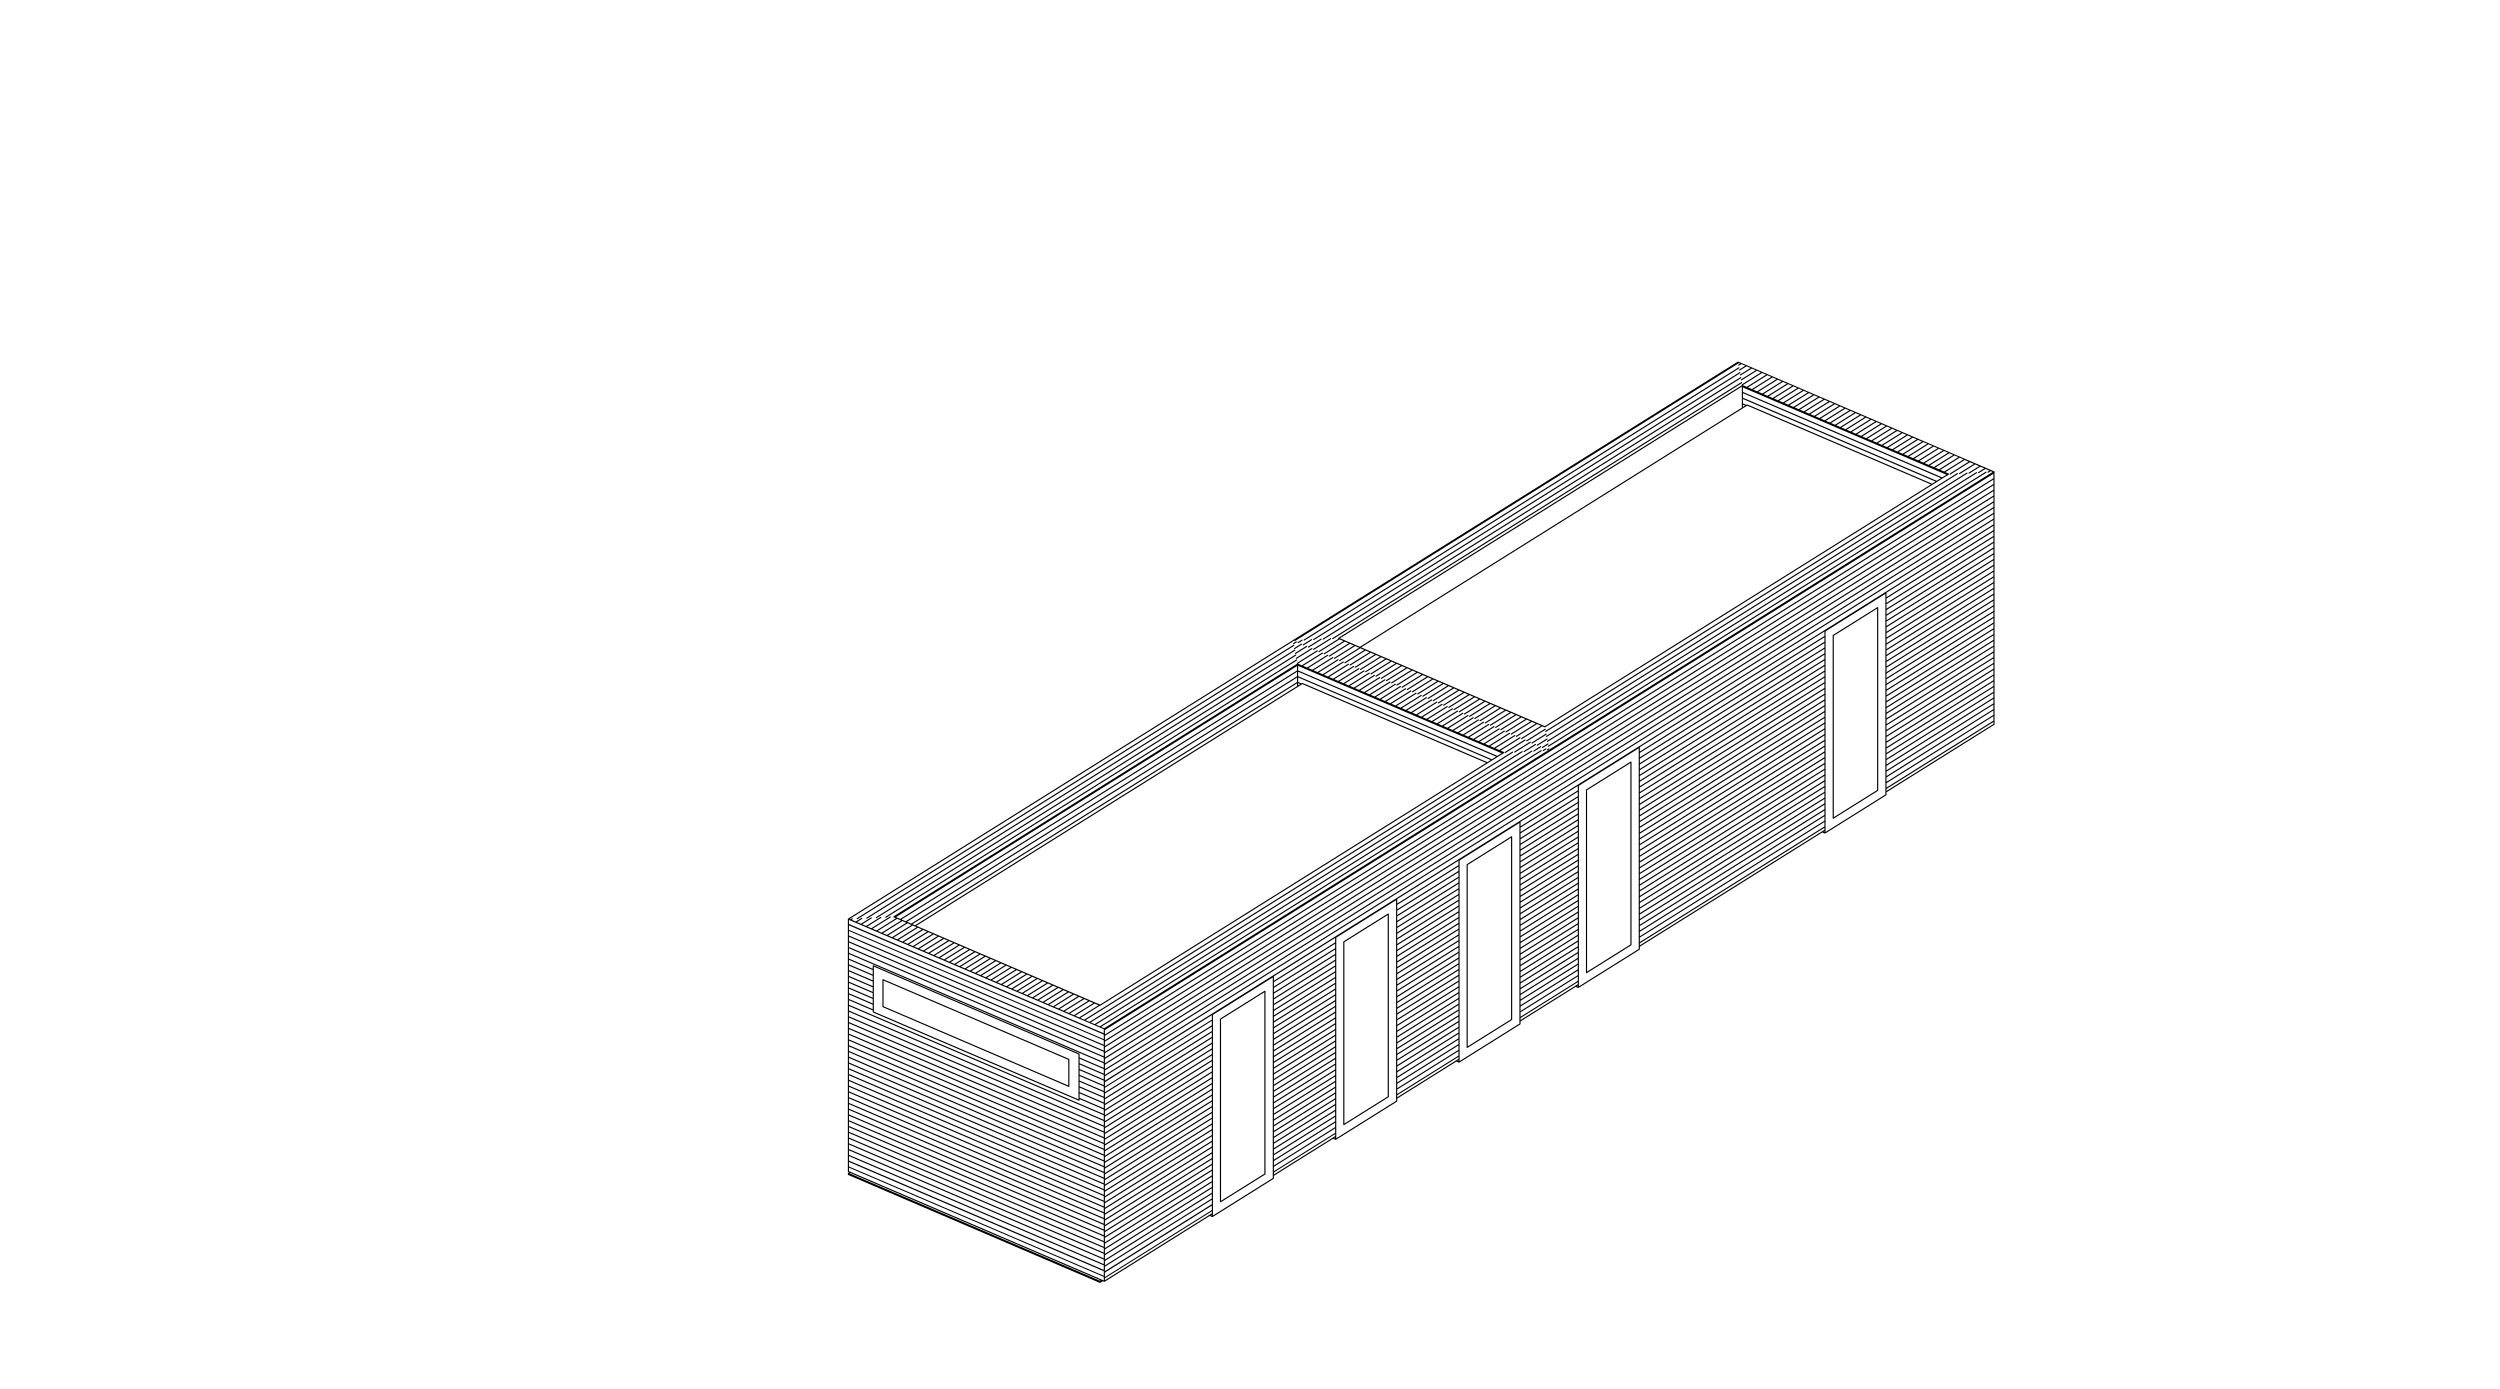 <?xml version="1.0" encoding="UTF-8" standalone="no"?>
<svg xmlns:inkscape="http://www.inkscape.org/namespaces/inkscape" xmlns:sodipodi="http://sodipodi.sourceforge.net/DTD/sodipodi-0.dtd" xmlns="http://www.w3.org/2000/svg" xmlns:svg="http://www.w3.org/2000/svg" version="1.1" id="svg1" width="840" height="466.667" viewBox="0 0 840 466.667" sodipodi:docname="ed6446f3-40f9-42ba-9c11-4a37d7497ee9.ai">
  <defs id="defs1">
    <clipPath id="clipPath2">
      <path d="M 0,350 H 630 V 0 H 0 Z" transform="translate(-326.42,-186.239)" id="path2"></path>
    </clipPath>
    <clipPath id="clipPath4">
      <path d="M 0,350 H 630 V 0 H 0 Z" transform="translate(-327.9,-187.796)" id="path4"></path>
    </clipPath>
    <clipPath id="clipPath6">
      <path d="M 0,350 H 630 V 0 H 0 Z" transform="translate(-326.326,-185.259)" id="path6"></path>
    </clipPath>
    <clipPath id="clipPath8">
      <path d="M 0,350 H 630 V 0 H 0 Z" transform="translate(-327.102,-187.905)" id="path8"></path>
    </clipPath>
    <clipPath id="clipPath10">
      <path d="M 0,350 H 630 V 0 H 0 Z" transform="translate(-335.24,-189.167)" id="path10"></path>
    </clipPath>
    <clipPath id="clipPath12">
      <path d="M 0,350 H 630 V 0 H 0 Z" transform="translate(-335.713,-188.994)" id="path12"></path>
    </clipPath>
    <clipPath id="clipPath14">
      <path d="M 0,350 H 630 V 0 H 0 Z" transform="translate(-333.319,-188.877)" id="path14"></path>
    </clipPath>
    <clipPath id="clipPath16">
      <path d="M 0,350 H 630 V 0 H 0 Z" transform="translate(-330.52,-186.673)" id="path16"></path>
    </clipPath>
    <clipPath id="clipPath18">
      <path d="M 0,350 H 630 V 0 H 0 Z" transform="translate(-326.646,-184.999)" id="path18"></path>
    </clipPath>
    <clipPath id="clipPath20">
      <path d="M 0,350 H 630 V 0 H 0 Z" transform="translate(-329.799,-186.803)" id="path20"></path>
    </clipPath>
    <clipPath id="clipPath22">
      <path d="M 0,350 H 630 V 0 H 0 Z" transform="translate(-330.924,-188.76)" id="path22"></path>
    </clipPath>
    <clipPath id="clipPath24">
      <path d="M 0,350 H 630 V 0 H 0 Z" transform="translate(-216.009,-118.354)" id="path24"></path>
    </clipPath>
    <clipPath id="clipPath26">
      <path d="M 0,350 H 630 V 0 H 0 Z" transform="translate(-326.674,-183.804)" id="path26"></path>
    </clipPath>
    <clipPath id="clipPath28">
      <path d="M 0,350 H 630 V 0 H 0 Z" transform="translate(-325.997,-187.673)" id="path28"></path>
    </clipPath>
    <clipPath id="clipPath30">
      <path d="M 0,350 H 630 V 0 H 0 Z" transform="translate(-328.651,-188.575)" id="path30"></path>
    </clipPath>
    <clipPath id="clipPath32">
      <path d="M 0,350 H 630 V 0 H 0 Z" transform="translate(-328.29,-187.411)" id="path32"></path>
    </clipPath>
    <clipPath id="clipPath34">
      <path d="M 0,350 H 630 V 0 H 0 Z" transform="translate(-386.14,-162.644)" id="path34"></path>
    </clipPath>
    <clipPath id="clipPath36">
      <path d="M 0,350 H 630 V 0 H 0 Z" transform="translate(-387.06,-162.468)" id="path36"></path>
    </clipPath>
    <clipPath id="clipPath38">
      <path d="M 0,350 H 630 V 0 H 0 Z" transform="translate(-385.75,-163.031)" id="path38"></path>
    </clipPath>
    <clipPath id="clipPath40">
      <path d="M 0,350 H 630 V 0 H 0 Z" transform="translate(-390.056,-161.879)" id="path40"></path>
    </clipPath>
    <clipPath id="clipPath42">
      <path d="M 0,350 H 630 V 0 H 0 Z" transform="translate(-389.831,-163.12)" id="path42"></path>
    </clipPath>
    <clipPath id="clipPath44">
      <path d="M 0,350 H 630 V 0 H 0 Z" transform="translate(-384.755,-163.185)" id="path44"></path>
    </clipPath>
    <clipPath id="clipPath46">
      <path d="M 0,350 H 630 V 0 H 0 Z" transform="translate(-388.173,-161.952)" id="path46"></path>
    </clipPath>
    <clipPath id="clipPath48">
      <path d="M 0,350 H 630 V 0 H 0 Z" transform="translate(-390.226,-161.395)" id="path48"></path>
    </clipPath>
    <clipPath id="clipPath50">
      <path d="M 0,350 H 630 V 0 H 0 Z" transform="translate(-379.189,-160.306)" id="path50"></path>
    </clipPath>
    <clipPath id="clipPath52">
      <path d="M 0,350 H 630 V 0 H 0 Z" transform="translate(-389.379,-165.601)" id="path52"></path>
    </clipPath>
    <clipPath id="clipPath54">
      <path d="M 0,350 H 630 V 0 H 0 Z" transform="translate(-389.604,-164.361)" id="path54"></path>
    </clipPath>
    <clipPath id="clipPath56">
      <path d="M 0,350 H 630 V 0 H 0 Z" transform="translate(-389.973,-163.831)" id="path56"></path>
    </clipPath>
    <clipPath id="clipPath58">
      <path d="M 0,350 H 630 V 0 H 0 Z" transform="translate(-390.153,-162.392)" id="path58"></path>
    </clipPath>
    <clipPath id="clipPath60">
      <path d="M 0,350 H 630 V 0 H 0 Z" transform="translate(-389.482,-161.391)" id="path60"></path>
    </clipPath>
    <clipPath id="clipPath62">
      <path d="M 0,350 H 630 V 0 H 0 Z" transform="translate(-222.657,-102.887)" id="path62"></path>
    </clipPath>
    <clipPath id="clipPath64">
      <path d="M 0,350 H 630 V 0 H 0 Z" transform="translate(-307.701,-93.118)" id="path64"></path>
    </clipPath>
    <clipPath id="clipPath66">
      <path d="M 0,350 H 630 V 0 H 0 Z" transform="translate(-475.398,-150.683)" id="path66"></path>
    </clipPath>
    <clipPath id="clipPath68">
      <path d="M 0,350 H 630 V 0 H 0 Z" transform="translate(-399.944,-150.868)" id="path68"></path>
    </clipPath>
    <clipPath id="clipPath70">
      <path d="M 0,350 H 630 V 0 H 0 Z" transform="translate(-462.115,-189.79)" id="path70"></path>
    </clipPath>
    <clipPath id="clipPath72">
      <path d="M 0,350 H 630 V 0 H 0 Z" transform="translate(-338.786,-112.579)" id="path72"></path>
    </clipPath>
    <clipPath id="clipPath74">
      <path d="M 0,350 H 630 V 0 H 0 Z" transform="translate(-369.871,-132.04)" id="path74"></path>
    </clipPath>
  </defs>
  <g id="layer-MC0" inkscape:groupmode="layer" inkscape:label="Ebene 1">
    <path id="path1" d="m 0,0 c -0.042,0.068 -0.131,0.087 -0.199,0.046 l -107.894,-67.548 c -0.068,-0.042 -0.088,-0.131 -0.046,-0.199 0.028,-0.044 0.075,-0.067 0.122,-0.067 0.027,0 0.053,0.007 0.077,0.021 L -0.045,-0.198 C 0.022,-0.156 0.042,-0.067 0,0" style="fill:#000000;fill-opacity:1;fill-rule:nonzero;stroke:none" transform="matrix(1.333,0,0,-1.333,435.227,218.348)" clip-path="url(#clipPath2)"></path>
    <path id="path3" d="m 0,0 -1.754,-1.098 c -0.067,-0.042 -0.087,-0.131 -0.045,-0.198 0.027,-0.044 0.074,-0.068 0.122,-0.068 0.026,0 0.052,0.008 0.076,0.022 l 1.753,1.098 C 0.22,-0.202 0.24,-0.113 0.198,-0.046 0.156,0.021 0.066,0.04 0,0" style="fill:#000000;fill-opacity:1;fill-rule:nonzero;stroke:none" transform="matrix(1.333,0,0,-1.333,437.199,216.272)" clip-path="url(#clipPath4)"></path>
    <path id="path5" d="m 0,0 c 0.027,-0.043 0.074,-0.067 0.122,-0.067 0.026,0 0.053,0.007 0.077,0.022 L 3.036,1.731 C 3.104,1.774 3.124,1.862 3.082,1.93 3.04,1.998 2.951,2.017 2.883,1.976 L 0.045,0.199 C -0.022,0.157 -0.042,0.068 0,0" style="fill:#000000;fill-opacity:1;fill-rule:nonzero;stroke:none" transform="matrix(1.333,0,0,-1.333,435.102,219.654)" clip-path="url(#clipPath6)"></path>
    <path id="path7" d="M 0,0 C 0.026,0 0.053,0.007 0.077,0.022 L 1.106,0.667 C 1.174,0.709 1.194,0.798 1.152,0.866 1.109,0.933 1.021,0.952 0.953,0.911 L -0.077,0.266 C -0.144,0.224 -0.164,0.135 -0.122,0.067 -0.095,0.024 -0.048,0 0,0" style="fill:#000000;fill-opacity:1;fill-rule:nonzero;stroke:none" transform="matrix(1.333,0,0,-1.333,436.136,216.127)" clip-path="url(#clipPath8)"></path>
    <path id="path9" d="m 0,0 -4.283,-2.682 c -0.068,-0.042 -0.088,-0.131 -0.046,-0.198 0.028,-0.044 0.075,-0.068 0.122,-0.068 0.027,0 0.053,0.008 0.077,0.022 l 4.283,2.682 c 0.068,0.042 0.088,0.131 0.046,0.198 C 0.156,0.021 0.068,0.041 0,0" style="fill:#000000;fill-opacity:1;fill-rule:nonzero;stroke:none" transform="matrix(1.333,0,0,-1.333,446.986,214.444)" clip-path="url(#clipPath10)"></path>
    <path id="path11" d="m 0,0 c 0.027,-0.043 0.074,-0.067 0.122,-0.067 0.026,0 0.053,0.007 0.077,0.022 l 103.086,64.538 c 0.067,0.042 0.088,0.131 0.046,0.198 -0.042,0.068 -0.132,0.087 -0.199,0.046 L 0.045,0.199 C -0.022,0.157 -0.042,0.068 0,0" style="fill:#000000;fill-opacity:1;fill-rule:nonzero;stroke:none" transform="matrix(1.333,0,0,-1.333,447.617,214.675)" clip-path="url(#clipPath12)"></path>
    <path id="path13" d="m 0,0 c 0.027,-0.044 0.074,-0.068 0.122,-0.068 0.026,0 0.053,0.007 0.077,0.022 l 105.255,65.897 c 0.067,0.042 0.088,0.13 0.046,0.198 -0.042,0.067 -0.132,0.087 -0.199,0.046 L 0.046,0.198 C -0.022,0.156 -0.042,0.067 0,0" style="fill:#000000;fill-opacity:1;fill-rule:nonzero;stroke:none" transform="matrix(1.333,0,0,-1.333,444.425,214.831)" clip-path="url(#clipPath14)"></path>
    <path id="path15" d="m 0,0 -3.922,-2.455 c -0.068,-0.042 -0.088,-0.131 -0.046,-0.199 0.028,-0.043 0.074,-0.067 0.122,-0.067 0.027,0 0.053,0.007 0.076,0.022 l 3.922,2.455 C 0.22,-0.202 0.24,-0.113 0.198,-0.046 0.156,0.022 0.067,0.041 0,0" style="fill:#000000;fill-opacity:1;fill-rule:nonzero;stroke:none" transform="matrix(1.333,0,0,-1.333,440.694,217.77)" clip-path="url(#clipPath16)"></path>
    <path id="path17" d="m 0,0 c -0.042,0.068 -0.131,0.086 -0.198,0.046 l -105.726,-66.191 c -0.068,-0.042 -0.088,-0.131 -0.046,-0.198 0.028,-0.044 0.074,-0.068 0.122,-0.068 0.027,0 0.053,0.007 0.077,0.022 L -0.046,-0.198 C 0.022,-0.156 0.042,-0.067 0,0" style="fill:#000000;fill-opacity:1;fill-rule:nonzero;stroke:none" transform="matrix(1.333,0,0,-1.333,435.528,220.001)" clip-path="url(#clipPath18)"></path>
    <path id="path19" d="M 0,0 3.199,2.003 C 3.267,2.045 3.287,2.134 3.245,2.202 3.202,2.269 3.113,2.288 3.046,2.247 L -0.152,0.244 C -0.22,0.202 -0.24,0.113 -0.198,0.045 -0.171,0.002 -0.124,-0.022 -0.076,-0.022 -0.05,-0.022 -0.023,-0.015 0,0" style="fill:#000000;fill-opacity:1;fill-rule:nonzero;stroke:none" transform="matrix(1.333,0,0,-1.333,439.732,217.596)" clip-path="url(#clipPath20)"></path>
    <path id="path21" d="m 0,0 c 0.027,-0.043 0.074,-0.067 0.122,-0.067 0.026,0 0.053,0.007 0.076,0.022 l 107.425,67.253 c 0.067,0.043 0.088,0.131 0.046,0.199 -0.042,0.067 -0.132,0.086 -0.198,0.046 L 0.046,0.199 C -0.022,0.157 -0.042,0.068 0,0" style="fill:#000000;fill-opacity:1;fill-rule:nonzero;stroke:none" transform="matrix(1.333,0,0,-1.333,441.231,214.987)" clip-path="url(#clipPath22)"></path>
    <path id="path23" d="m 0,0 c 0.026,0 0.053,0.007 0.077,0.021 l 110.062,68.907 c 0.068,0.042 0.088,0.131 0.046,0.198 -0.042,0.068 -0.13,0.086 -0.199,0.046 L -0.076,0.266 C -0.144,0.224 -0.164,0.135 -0.122,0.067 -0.095,0.023 -0.048,0 0,0" style="fill:#000000;fill-opacity:1;fill-rule:nonzero;stroke:none" transform="matrix(1.333,0,0,-1.333,288.012,308.861)" clip-path="url(#clipPath24)"></path>
    <path id="path25" d="m 0,0 -103.557,-64.833 c -0.068,-0.042 -0.088,-0.131 -0.046,-0.198 0.028,-0.044 0.075,-0.068 0.123,-0.068 0.026,0 0.052,0.007 0.076,0.022 L 0.152,-0.244 C 0.22,-0.202 0.24,-0.113 0.198,-0.046 0.156,0.021 0.066,0.041 0,0" style="fill:#000000;fill-opacity:1;fill-rule:nonzero;stroke:none" transform="matrix(1.333,0,0,-1.333,435.565,221.595)" clip-path="url(#clipPath26)"></path>
    <path id="path27" d="M 0,0 C 0.026,0 0.053,0.007 0.077,0.022 L 0.745,0.441 C 0.812,0.483 0.833,0.572 0.791,0.64 0.749,0.707 0.659,0.725 0.592,0.685 L -0.077,0.266 C -0.144,0.224 -0.164,0.135 -0.122,0.067 -0.095,0.024 -0.048,0 0,0" style="fill:#000000;fill-opacity:1;fill-rule:nonzero;stroke:none" transform="matrix(1.333,0,0,-1.333,434.662,216.436)" clip-path="url(#clipPath28)"></path>
    <path id="path29" d="m 0,0 c 0.026,0 0.053,0.007 0.076,0.022 l 109.593,68.612 c 0.067,0.042 0.088,0.131 0.046,0.198 -0.042,0.068 -0.132,0.086 -0.198,0.046 L -0.077,0.266 C -0.144,0.224 -0.164,0.135 -0.122,0.067 -0.095,0.024 -0.048,0 0,0" style="fill:#000000;fill-opacity:1;fill-rule:nonzero;stroke:none" transform="matrix(1.333,0,0,-1.333,438.201,215.233)" clip-path="url(#clipPath30)"></path>
    <path id="path31" d="m 0,0 c 0.027,-0.044 0.074,-0.068 0.122,-0.068 0.026,0 0.053,0.007 0.076,0.022 L 2.313,1.278 C 2.381,1.32 2.401,1.409 2.359,1.476 2.316,1.544 2.228,1.562 2.161,1.522 L 0.046,0.198 C -0.022,0.156 -0.042,0.067 0,0" style="fill:#000000;fill-opacity:1;fill-rule:nonzero;stroke:none" transform="matrix(1.333,0,0,-1.333,437.72,216.785)" clip-path="url(#clipPath32)"></path>
    <path id="path33" d="M 0,0 3.561,2.229 C 3.628,2.271 3.648,2.36 3.606,2.427 3.564,2.495 3.476,2.514 3.408,2.473 L -0.152,0.244 C -0.22,0.202 -0.24,0.113 -0.198,0.046 -0.171,0.002 -0.124,-0.022 -0.076,-0.022 -0.05,-0.022 -0.023,-0.015 0,0" style="fill:#000000;fill-opacity:1;fill-rule:nonzero;stroke:none" transform="matrix(1.333,0,0,-1.333,514.854,249.807)" clip-path="url(#clipPath34)"></path>
    <path id="path35" d="M 0,0 C -0.042,0.068 -0.132,0.086 -0.198,0.046 L -3.036,-1.73 c -0.068,-0.042 -0.088,-0.131 -0.046,-0.199 0.027,-0.044 0.074,-0.068 0.122,-0.068 0.026,0 0.053,0.008 0.076,0.022 l 2.838,1.777 C 0.021,-0.156 0.042,-0.067 0,0" style="fill:#000000;fill-opacity:1;fill-rule:nonzero;stroke:none" transform="matrix(1.333,0,0,-1.333,516.08,250.042)" clip-path="url(#clipPath36)"></path>
    <path id="path37" d="M 0,0 C -0.043,0.067 -0.131,0.085 -0.198,0.045 L -4.12,-2.41 c -0.067,-0.042 -0.088,-0.131 -0.046,-0.199 0.027,-0.043 0.074,-0.067 0.122,-0.067 0.026,0 0.053,0.007 0.076,0.022 l 3.922,2.455 C 0.021,-0.157 0.042,-0.068 0,0" style="fill:#000000;fill-opacity:1;fill-rule:nonzero;stroke:none" transform="matrix(1.333,0,0,-1.333,514.333,249.292)" clip-path="url(#clipPath38)"></path>
    <path id="path39" d="m 0,0 c 0.027,-0.043 0.074,-0.067 0.122,-0.067 0.026,0 0.053,0.007 0.076,0.022 l 110.317,69.064 c 0.067,0.042 0.088,0.131 0.046,0.199 -0.042,0.067 -0.131,0.086 -0.199,0.045 L 0.046,0.199 C -0.021,0.157 -0.042,0.068 0,0" style="fill:#000000;fill-opacity:1;fill-rule:nonzero;stroke:none" transform="matrix(1.333,0,0,-1.333,520.075,250.828)" clip-path="url(#clipPath40)"></path>
    <path id="path41" d="m 0,0 c 0.027,-0.044 0.074,-0.068 0.122,-0.068 0.026,0 0.053,0.007 0.076,0.022 l 108.148,67.707 c 0.067,0.042 0.088,0.131 0.046,0.198 -0.042,0.067 -0.132,0.087 -0.199,0.046 L 0.046,0.198 C -0.021,0.156 -0.042,0.067 0,0" style="fill:#000000;fill-opacity:1;fill-rule:nonzero;stroke:none" transform="matrix(1.333,0,0,-1.333,519.774,249.173)" clip-path="url(#clipPath42)"></path>
    <path id="path43" d="M 0,0 C 0.026,0 0.053,0.007 0.076,0.022 L 4.721,2.93 C 4.788,2.972 4.809,3.061 4.767,3.128 4.724,3.196 4.636,3.214 4.568,3.174 L -0.076,0.266 C -0.144,0.224 -0.164,0.135 -0.122,0.067 -0.095,0.024 -0.048,0 0,0" style="fill:#000000;fill-opacity:1;fill-rule:nonzero;stroke:none" transform="matrix(1.333,0,0,-1.333,513.006,249.087)" clip-path="url(#clipPath44)"></path>
    <path id="path45" d="m 0,0 -1.753,-1.098 c -0.067,-0.042 -0.088,-0.131 -0.046,-0.198 0.028,-0.044 0.074,-0.068 0.122,-0.068 0.027,0 0.053,0.008 0.076,0.022 l 1.753,1.098 C 0.22,-0.202 0.24,-0.113 0.198,-0.045 0.156,0.022 0.067,0.041 0,0" style="fill:#000000;fill-opacity:1;fill-rule:nonzero;stroke:none" transform="matrix(1.333,0,0,-1.333,517.563,250.73)" clip-path="url(#clipPath46)"></path>
    <path id="path47" d="m 0,0 -0.307,-0.192 c -0.067,-0.043 -0.088,-0.132 -0.046,-0.199 0.028,-0.044 0.075,-0.067 0.123,-0.067 0.026,0 0.052,0.007 0.076,0.021 l 0.306,0.193 C 0.22,-0.202 0.24,-0.113 0.198,-0.045 0.156,0.021 0.066,0.041 0,0" style="fill:#000000;fill-opacity:1;fill-rule:nonzero;stroke:none" transform="matrix(1.333,0,0,-1.333,520.302,251.473)" clip-path="url(#clipPath48)"></path>
    <path id="path49" d="m 0,0 c 0.027,-0.044 0.074,-0.068 0.122,-0.068 0.026,0 0.053,0.007 0.076,0.022 L 5.205,3.088 C 5.272,3.13 5.293,3.219 5.251,3.286 5.209,3.354 5.12,3.373 5.053,3.332 L 0.046,0.198 C -0.021,0.156 -0.042,0.067 0,0" style="fill:#000000;fill-opacity:1;fill-rule:nonzero;stroke:none" transform="matrix(1.333,0,0,-1.333,505.586,252.926)" clip-path="url(#clipPath50)"></path>
    <path id="path51" d="m 0,0 c 0.027,-0.043 0.074,-0.067 0.122,-0.067 0.026,0 0.053,0.007 0.076,0.022 l 103.81,64.991 c 0.067,0.042 0.088,0.131 0.046,0.198 -0.042,0.067 -0.132,0.087 -0.199,0.046 L 0.046,0.199 C -0.021,0.157 -0.042,0.068 0,0" style="fill:#000000;fill-opacity:1;fill-rule:nonzero;stroke:none" transform="matrix(1.333,0,0,-1.333,519.171,245.865)" clip-path="url(#clipPath52)"></path>
    <path id="path53" d="m 0,0 c 0.027,-0.044 0.074,-0.068 0.122,-0.068 0.026,0 0.053,0.007 0.076,0.022 l 105.979,66.349 c 0.067,0.042 0.088,0.131 0.046,0.198 -0.042,0.067 -0.132,0.087 -0.199,0.046 L 0.046,0.198 C -0.021,0.156 -0.042,0.067 0,0" style="fill:#000000;fill-opacity:1;fill-rule:nonzero;stroke:none" transform="matrix(1.333,0,0,-1.333,519.472,247.518)" clip-path="url(#clipPath54)"></path>
    <path id="path55" d="m 0,0 c -0.042,0.068 -0.131,0.086 -0.198,0.046 l -2.477,-1.55 c -0.067,-0.042 -0.088,-0.131 -0.046,-0.198 0.028,-0.044 0.075,-0.068 0.122,-0.068 0.027,0 0.053,0.007 0.077,0.022 l 2.476,1.55 C 0.021,-0.156 0.042,-0.067 0,0" style="fill:#000000;fill-opacity:1;fill-rule:nonzero;stroke:none" transform="matrix(1.333,0,0,-1.333,519.965,248.225)" clip-path="url(#clipPath56)"></path>
    <path id="path57" d="M 0,0 C 0.067,0.042 0.088,0.131 0.046,0.198 0.004,0.266 -0.085,0.284 -0.152,0.244 l -1.392,-0.871 c -0.067,-0.042 -0.088,-0.131 -0.046,-0.198 0.028,-0.044 0.074,-0.068 0.122,-0.068 0.027,0 0.053,0.007 0.076,0.022 z" style="fill:#000000;fill-opacity:1;fill-rule:nonzero;stroke:none" transform="matrix(1.333,0,0,-1.333,520.204,250.144)" clip-path="url(#clipPath58)"></path>
    <path id="path59" d="m 0,0 -0.668,-0.418 c -0.067,-0.043 -0.088,-0.132 -0.046,-0.199 0.027,-0.044 0.074,-0.068 0.122,-0.068 0.027,0 0.053,0.008 0.076,0.022 l 0.668,0.419 C 0.22,-0.202 0.24,-0.113 0.198,-0.045 0.156,0.022 0.066,0.041 0,0" style="fill:#000000;fill-opacity:1;fill-rule:nonzero;stroke:none" transform="matrix(1.333,0,0,-1.333,519.309,251.479)" clip-path="url(#clipPath60)"></path>
    <path id="path61" d="m 0,0 46.554,-19.961 v -6.476 L 0,-6.475 Z m 46.642,-26.788 c 0.018,-0.008 0.037,-0.011 0.056,-0.011 0.028,0 0.055,0.008 0.079,0.024 0.041,0.026 0.065,0.071 0.065,0.12 v 6.789 c 0,0.057 -0.034,0.109 -0.087,0.133 L -0.087,0.352 C -0.131,0.371 -0.183,0.364 -0.223,0.339 -0.264,0.312 -0.288,0.268 -0.288,0.219 v -6.788 c 0,-0.058 0.034,-0.11 0.087,-0.133 z" style="fill:#000000;fill-opacity:1;fill-rule:nonzero;stroke:none" transform="matrix(1.333,0,0,-1.333,296.876,329.484)" clip-path="url(#clipPath62)"></path>
    <path id="path63" d="M 0,0 10.917,6.836 V -38.89 L 0,-45.726 Z m -0.144,-46.129 c 0.026,0 0.053,0.007 0.076,0.022 l 11.203,7.013 c 0.005,0.004 0.01,0.007 0.014,0.011 h 0.001 c 0.016,0.013 0.028,0.026 0.037,0.043 0,0 0,0 0,10e-4 h 0.001 c 0.009,0.018 0.015,0.038 0.017,0.059 v 10e-4 0 c 0,0.004 0,0.007 0,0.011 V 7.094 c 0,0.01 -10e-4,0.019 -0.002,0.029 -10e-4,0 -10e-4,10e-4 -10e-4,10e-4 v 0.001 c 0,0 0,0.001 0,0.001 V 7.127 C 11.197,7.148 11.188,7.168 11.175,7.184 L 11.174,7.186 C 11.162,7.2 11.148,7.212 11.133,7.221 h -10e-4 c 0,0 0,0 -10e-4,0.001 -0.018,0.009 -0.039,0.016 -0.061,0.017 h -0.002 c -0.011,0.002 -0.024,0 -0.036,-0.003 v 0 H 11.029 C 11.012,7.232 10.997,7.226 10.982,7.217 L -0.221,0.202 C -0.263,0.176 -0.288,0.13 -0.288,0.08 v -46.065 c 0,-0.053 0.028,-0.101 0.074,-0.126 0.022,-0.012 0.046,-0.018 0.07,-0.018" style="fill:#000000;fill-opacity:1;fill-rule:nonzero;stroke:none" transform="matrix(1.333,0,0,-1.333,410.269,342.51)" clip-path="url(#clipPath64)"></path>
    <path id="path65" d="M 0,0 V 0.509 L 26.948,17.38 v -0.509 z m -0.287,-0.908 -15.075,-9.437 v 0.467 0.002 50.106 l 15.075,9.437 z m -15.984,-9.278 c 0,-10e-4 -10e-4,-10e-4 -10e-4,-0.002 L -62.17,-38.922 v 0.509 l 46.521,29.125 v -0.509 z m 0.622,-0.2 -0.237,0.1 0.237,0.149 z m -46.808,-28.793 v -0.006 -0.644 l -15.075,-9.438 v 0.466 0.004 50.105 l 15.075,9.437 z m -15.984,-9.93 -13.802,-8.64 v 0.508 l 14.424,9.031 v -0.509 z m 0.622,-0.199 -0.237,0.101 0.237,0.148 z m -14.711,-8.7 v -0.002 -0.647 l -15.075,-9.438 v 0.467 0.002 50.106 l 15.075,9.437 z m -15.984,-9.928 c -0.001,-10e-4 -0.002,-10e-4 -0.002,-0.002 l -14.812,-9.273 v 0.509 l 15.435,9.664 v -0.509 z m 0.621,-0.2 -0.236,0.1 0.236,0.149 z m -15.723,-9.982 -15.074,-9.438 v 0.466 0.005 50.104 l 15.074,9.438 z m -15.982,-9.279 c -10e-4,-10e-4 -0.003,-0.002 -0.004,-0.002 l -14.811,-9.273 v 0.509 l 15.435,9.663 v -0.508 z m 0.62,-0.2 -0.236,0.101 0.236,0.148 z m -15.723,-9.333 v -0.004 -0.645 l -15.074,-9.438 v 0.466 0.005 50.104 l 15.074,9.438 z m -15.977,-9.924 c -0.005,-0.003 -0.01,-0.007 -0.015,-0.01 l -26.318,-16.477 v 0.509 l 26.948,16.871 v -0.508 z m 0.615,-0.204 -0.236,0.101 0.236,0.148 z m -27.429,-16.242 c -0.006,0.003 -0.011,0.006 -0.017,0.008 l -0.213,0.09 c -0.006,0.003 -0.011,0.006 -0.017,0.008 l -63.781,27.349 v 0.898 l 64.221,-27.536 v -0.899 z m -0.767,-0.155 -63.095,27.054 0.162,0.102 63.095,-27.055 z m 0.96,63.403 v -1.02 l -64.221,27.537 v 1.02 z m -2.3,6.457 0.988,-0.424 -4.889,-3.061 -0.988,0.424 z m -1.311,0.562 0.989,-0.424 -4.89,-3.061 -0.988,0.424 z m -1.31,0.562 0.988,-0.424 -4.888,-3.061 -0.989,0.424 z m -1.31,0.561 0.988,-0.423 -4.889,-3.061 -0.988,0.424 z m -1.31,0.562 0.988,-0.424 -4.889,-3.06 -0.988,0.423 z m -1.311,0.562 0.988,-0.423 -4.888,-3.062 -0.989,0.424 z m -1.309,0.562 0.987,-0.424 -4.889,-3.06 -0.988,0.423 z m -1.311,0.562 0.988,-0.424 -4.889,-3.061 -0.988,0.424 z m -1.311,0.562 0.988,-0.424 -4.888,-3.061 -0.989,0.424 z m -1.31,0.561 0.988,-0.423 -4.889,-3.061 -0.988,0.424 z m -1.31,0.562 0.988,-0.424 -4.889,-3.06 -0.988,0.423 z m -1.31,0.562 0.988,-0.424 -4.889,-3.061 -0.989,0.424 z m -1.311,0.562 0.988,-0.424 -4.889,-3.061 -0.988,0.424 z m -1.309,0.562 0.988,-0.424 -4.89,-3.061 -0.988,0.424 z m -1.311,0.562 0.988,-0.424 -4.889,-3.061 -0.989,0.424 z m -1.31,0.561 0.988,-0.423 -4.89,-3.061 -0.988,0.424 z m -1.311,0.562 0.988,-0.423 -4.889,-3.061 -0.988,0.423 z m -1.31,0.562 0.989,-0.424 -4.89,-3.06 -0.988,0.423 z m -1.31,0.562 0.988,-0.424 -4.888,-3.061 -0.989,0.424 z m -1.31,0.562 0.988,-0.424 -4.89,-3.061 -0.987,0.424 z m -1.311,0.562 0.989,-0.424 -4.89,-3.061 -0.987,0.424 z m -1.31,0.561 0.988,-0.423 -4.889,-3.061 -0.988,0.424 z m -1.31,0.562 0.988,-0.424 -4.89,-3.06 -0.987,0.423 z m -1.311,0.562 0.988,-0.424 -4.888,-3.061 -0.988,0.424 z m -1.31,0.562 0.988,-0.424 -4.889,-3.061 -0.988,0.424 z m -1.31,0.562 0.988,-0.424 -4.889,-3.061 -0.988,0.424 z m -1.31,0.561 0.988,-0.423 -4.889,-3.061 -0.988,0.424 z m -1.311,0.562 0.989,-0.424 -4.889,-3.06 -0.989,0.424 z m -1.31,0.562 0.988,-0.423 -4.889,-3.061 -0.988,0.424 z m -1.31,0.562 0.988,-0.424 -4.889,-3.06 -0.988,0.423 z m -1.311,0.562 0.989,-0.424 -4.889,-3.061 -0.988,0.424 z m -1.31,0.562 0.988,-0.424 -4.888,-3.061 -0.989,0.424 z m -1.31,0.561 0.988,-0.423 -4.889,-3.061 -0.988,0.424 z m -1.311,0.562 0.989,-0.424 -4.889,-3.06 -0.987,0.423 z m -1.31,0.562 0.988,-0.423 -4.888,-3.061 -0.988,0.424 z m -1.31,0.562 0.988,-0.424 -4.889,-3.06 -0.988,0.423 z m -1.31,0.562 0.988,-0.424 -4.889,-3.06 -0.988,0.423 z m -1.311,0.562 0.988,-0.424 -4.888,-3.061 -0.989,0.424 z m -0.321,0.138 -4.89,-3.061 -0.988,0.424 4.889,3.06 z m 99.797,64.131 v -1.115 l -100.009,-62.611 -1.057,0.453 z m 50.497,-22.629 -50.209,21.529 v 1.142 L -97.025,9.511 Z m -1.379,-0.863 -48.83,20.938 v 1.141 L -98.404,8.648 Z m -47.717,19.24 h 0.001 c -0.001,0 -0.002,0 -0.005,10e-4 0,0.001 -0.001,0.001 -0.002,0.001 -0.02,0.007 -0.041,0.011 -0.06,0.009 h -0.001 v 0 c -0.022,-0.002 -0.045,-0.009 -0.066,-0.022 l -0.158,-0.099 -0.822,0.353 v 1.141 l 48.533,-20.81 -0.861,-0.538 z m -98.33,-60.795 96.929,60.683 v -0.693 l -96.272,-60.272 z m 97.217,60.725 0.525,-0.226 -0.525,-0.328 z m -99.976,-59.542 99.688,62.409 v -1.115 l -98.63,-61.748 z m 1.38,-0.592 98.308,61.546 v -1.114 l -97.251,-60.885 z m 48.664,-20.867 -46.307,19.856 96.164,60.204 c 0.005,0.003 0.01,0.006 0.014,0.009 l 1.13,0.707 46.307,-19.855 z m 48.975,91.758 c 0.003,-0.018 -0.001,-0.038 0.009,-0.055 0.028,-0.044 0.075,-0.067 0.122,-0.067 0.027,0 0.053,0.007 0.077,0.022 l 111.761,69.969 c 0.036,0.022 0.056,0.058 0.063,0.096 l 0.322,-0.138 -0.435,-0.272 c -0.068,-0.043 -0.088,-0.131 -0.046,-0.199 0.027,-0.043 0.074,-0.067 0.122,-0.067 0.026,0 0.052,0.007 0.076,0.022 l 0.605,0.378 0.988,-0.424 -1.519,-0.95 c -0.067,-0.042 -0.088,-0.131 -0.046,-0.199 0.028,-0.044 0.074,-0.068 0.122,-0.068 0.027,0 0.053,0.008 0.076,0.022 l 1.689,1.057 0.988,-0.423 -2.603,-1.63 c -0.068,-0.042 -0.088,-0.131 -0.046,-0.199 0.027,-0.043 0.074,-0.067 0.122,-0.067 0.026,0 0.053,0.007 0.076,0.022 l 2.773,1.736 0.988,-0.424 -3.688,-2.309 c -0.067,-0.042 -0.088,-0.131 -0.046,-0.198 0.028,-0.044 0.075,-0.068 0.122,-0.068 0.027,0 0.053,0.007 0.077,0.022 l 3.857,2.415 0.989,-0.424 -4.772,-2.988 c -0.068,-0.042 -0.088,-0.13 -0.046,-0.198 0.011,-0.019 0.034,-0.018 0.051,-0.029 L -138.163,38.581 c -0.045,-0.028 -0.071,-0.079 -0.067,-0.133 0.003,-0.042 0.035,-0.072 0.069,-0.096 l -4.97,-3.112 c -0.068,-0.042 -0.088,-0.131 -0.046,-0.198 0.028,-0.044 0.074,-0.068 0.122,-0.068 0.027,0 0.053,0.008 0.076,0.022 l 5.124,3.207 0.988,-0.423 -4.954,-3.102 c -0.068,-0.042 -0.088,-0.131 -0.046,-0.198 0.028,-0.044 0.075,-0.068 0.122,-0.068 0.027,0 0.053,0.008 0.077,0.022 l 5.123,3.208 0.988,-0.424 -4.954,-3.101 c -0.068,-0.042 -0.088,-0.131 -0.046,-0.198 0.028,-0.044 0.075,-0.068 0.122,-0.068 0.027,0 0.053,0.007 0.077,0.022 l 5.123,3.207 0.989,-0.424 -4.954,-3.101 c -0.068,-0.042 -0.088,-0.131 -0.046,-0.199 0.027,-0.043 0.074,-0.067 0.122,-0.067 0.026,0 0.053,0.007 0.076,0.022 l 5.123,3.207 0.988,-0.424 -4.954,-3.101 c -0.067,-0.042 -0.087,-0.131 -0.045,-0.198 0.027,-0.044 0.074,-0.068 0.122,-0.068 0.026,0 0.053,0.007 0.076,0.022 l 5.123,3.207 0.989,-0.424 -4.954,-3.101 c -0.067,-0.042 -0.087,-0.131 -0.045,-0.198 0.027,-0.044 0.074,-0.068 0.122,-0.068 0.026,0 0.052,0.007 0.076,0.022 l 5.123,3.207 0.987,-0.423 -4.953,-3.102 c -0.067,-0.042 -0.087,-0.131 -0.045,-0.198 0.027,-0.044 0.074,-0.068 0.122,-0.068 0.026,0 0.052,0.007 0.076,0.022 l 5.123,3.207 0.988,-0.423 -4.953,-3.102 c -0.068,-0.042 -0.088,-0.131 -0.046,-0.198 0.027,-0.044 0.074,-0.068 0.122,-0.068 0.027,0 0.053,0.007 0.077,0.022 l 5.122,3.208 0.989,-0.424 -4.954,-3.101 c -0.068,-0.042 -0.088,-0.131 -0.046,-0.199 0.028,-0.043 0.074,-0.067 0.122,-0.067 0.027,0 0.053,0.007 0.076,0.022 l 5.124,3.207 0.988,-0.424 -4.954,-3.101 c -0.067,-0.042 -0.087,-0.131 -0.045,-0.199 0.027,-0.043 0.074,-0.067 0.122,-0.067 0.026,0 0.053,0.007 0.076,0.022 l 5.122,3.207 0.989,-0.424 -4.953,-3.101 c -0.068,-0.042 -0.088,-0.131 -0.046,-0.198 0.027,-0.044 0.074,-0.068 0.122,-0.068 0.026,0 0.053,0.007 0.076,0.022 l 5.123,3.207 0.989,-0.424 -4.954,-3.101 c -0.068,-0.042 -0.088,-0.131 -0.046,-0.198 0.027,-0.044 0.074,-0.068 0.122,-0.068 0.026,0 0.053,0.007 0.077,0.022 l 5.122,3.207 0.988,-0.423 -4.953,-3.102 c -0.068,-0.042 -0.088,-0.131 -0.046,-0.199 0.028,-0.043 0.075,-0.067 0.122,-0.067 0.027,0 0.053,0.007 0.077,0.022 l 5.123,3.207 0.988,-0.423 -4.954,-3.101 c -0.068,-0.042 -0.088,-0.131 -0.046,-0.199 0.028,-0.044 0.075,-0.067 0.123,-0.067 0.026,0 0.052,0.007 0.076,0.022 l 5.123,3.207 0.988,-0.424 -4.953,-3.101 c -0.068,-0.042 -0.088,-0.131 -0.046,-0.199 0.027,-0.044 0.074,-0.067 0.122,-0.067 0.026,0 0.053,0.007 0.076,0.021 l 5.123,3.208 0.989,-0.424 -4.955,-3.101 c -0.067,-0.042 -0.087,-0.131 -0.045,-0.199 0.027,-0.044 0.074,-0.067 0.122,-0.067 0.026,0 0.053,0.007 0.077,0.021 l 5.122,3.208 0.989,-0.424 -4.954,-3.101 c -0.067,-0.042 -0.087,-0.131 -0.045,-0.199 0.027,-0.043 0.074,-0.067 0.122,-0.067 0.026,0 0.052,0.007 0.076,0.022 l 5.123,3.207 0.988,-0.423 -4.954,-3.102 c -0.067,-0.042 -0.087,-0.131 -0.045,-0.199 0.027,-0.043 0.074,-0.067 0.122,-0.067 0.026,0 0.052,0.007 0.076,0.022 l 5.123,3.208 0.988,-0.424 -4.953,-3.101 c -0.068,-0.042 -0.088,-0.131 -0.046,-0.199 0.028,-0.044 0.074,-0.068 0.122,-0.068 0.027,0 0.053,0.008 0.076,0.022 l 5.123,3.208 0.989,-0.424 -4.954,-3.101 c -0.068,-0.042 -0.088,-0.131 -0.046,-0.199 0.028,-0.044 0.074,-0.068 0.122,-0.068 0.027,0 0.053,0.008 0.077,0.022 l 5.123,3.208 0.988,-0.424 -4.953,-3.101 c -0.068,-0.042 -0.088,-0.131 -0.046,-0.199 0.027,-0.044 0.074,-0.068 0.122,-0.068 0.026,0 0.053,0.008 0.077,0.022 l 5.122,3.208 0.988,-0.424 -4.953,-3.101 c -0.068,-0.042 -0.088,-0.131 -0.046,-0.199 0.027,-0.043 0.074,-0.067 0.122,-0.067 0.026,0 0.053,0.007 0.076,0.022 l 5.123,3.207 0.988,-0.424 -4.953,-3.101 c -0.067,-0.042 -0.088,-0.131 -0.046,-0.199 0.028,-0.043 0.075,-0.067 0.122,-0.067 0.027,0 0.053,0.007 0.077,0.022 l 5.122,3.207 0.989,-0.424 -4.954,-3.101 c -0.068,-0.042 -0.088,-0.131 -0.046,-0.198 0.027,-0.044 0.074,-0.068 0.122,-0.068 0.026,0 0.053,0.007 0.076,0.022 l 5.124,3.207 0.989,-0.424 -4.955,-3.101 c -0.067,-0.042 -0.087,-0.13 -0.045,-0.198 0.027,-0.044 0.074,-0.068 0.122,-0.068 0.026,0 0.052,0.008 0.076,0.022 l 5.123,3.207 0.988,-0.423 -4.953,-3.102 c -0.067,-0.042 -0.088,-0.13 -0.046,-0.198 0.027,-0.044 0.074,-0.068 0.122,-0.068 0.027,0 0.053,0.008 0.076,0.022 l 5.123,3.208 0.989,-0.424 -4.953,-3.101 c -0.068,-0.042 -0.088,-0.131 -0.046,-0.198 0.027,-0.044 0.074,-0.068 0.122,-0.068 0.026,0 0.052,0.007 0.076,0.022 l 5.123,3.207 0.988,-0.424 -4.954,-3.101 c -0.067,-0.042 -0.088,-0.131 -0.046,-0.198 0.028,-0.044 0.074,-0.068 0.122,-0.068 0.027,0 0.053,0.007 0.076,0.022 l 5.124,3.207 0.988,-0.424 -4.953,-3.101 c -0.068,-0.042 -0.088,-0.131 -0.046,-0.199 0.027,-0.043 0.074,-0.067 0.122,-0.067 0.026,0 0.053,0.007 0.076,0.022 l 5.123,3.207 0.989,-0.423 -4.954,-3.102 c -0.067,-0.042 -0.088,-0.13 -0.046,-0.198 0.028,-0.044 0.075,-0.068 0.122,-0.068 0.027,0 0.053,0.008 0.077,0.022 l 5.122,3.208 0.989,-0.424 -4.953,-3.102 c -0.068,-0.042 -0.088,-0.13 -0.046,-0.198 0.027,-0.044 0.074,-0.068 0.122,-0.068 0.026,0 0.053,0.008 0.076,0.022 l 5.123,3.208 0.988,-0.424 -4.954,-3.102 c -0.067,-0.042 -0.088,-0.13 -0.046,-0.198 0.028,-0.044 0.075,-0.068 0.122,-0.068 0.027,0 0.053,0.008 0.077,0.022 l 5.123,3.208 0.988,-0.424 -4.953,-3.101 c -0.068,-0.042 -0.088,-0.131 -0.046,-0.199 0.027,-0.043 0.074,-0.067 0.122,-0.067 0.026,0 0.053,0.007 0.076,0.022 l 5.123,3.207 0.989,-0.424 -4.954,-3.101 c -0.067,-0.042 -0.087,-0.131 -0.046,-0.199 0.028,-0.043 0.075,-0.067 0.123,-0.067 0.026,0 0.052,0.007 0.076,0.022 l 5.122,3.207 0.989,-0.424 -4.954,-3.101 c -0.067,-0.042 -0.088,-0.131 -0.046,-0.198 0.027,-0.044 0.074,-0.068 0.122,-0.068 0.027,0 0.053,0.008 0.076,0.022 l 5.124,3.207 0.988,-0.423 -4.953,-3.102 c -0.068,-0.042 -0.088,-0.131 -0.046,-0.198 0.027,-0.044 0.074,-0.068 0.122,-0.068 0.026,0 0.052,0.008 0.076,0.022 l 5.123,3.208 0.988,-0.424 -4.953,-3.102 c -0.067,-0.042 -0.088,-0.131 -0.046,-0.198 0.028,-0.044 0.074,-0.068 0.122,-0.068 0.027,0 0.053,0.007 0.076,0.022 l 5.123,3.208 0.989,-0.424 -4.953,-3.101 c -0.068,-0.042 -0.088,-0.131 -0.046,-0.199 0.027,-0.043 0.074,-0.067 0.122,-0.067 0.026,0 0.053,0.007 0.076,0.022 l 5.123,3.207 0.988,-0.424 -4.954,-3.101 c -0.067,-0.042 -0.088,-0.131 -0.046,-0.198 0.028,-0.044 0.074,-0.068 0.122,-0.068 0.027,0 0.053,0.007 0.077,0.022 l 5.123,3.207 0.988,-0.424 -4.953,-3.101 c -0.068,-0.042 -0.088,-0.131 -0.046,-0.198 0.027,-0.044 0.074,-0.068 0.122,-0.068 0.026,0 0.053,0.007 0.076,0.022 l 5.123,3.207 0.586,-0.251 c 0.019,-0.008 0.037,-0.012 0.057,-0.012 0.026,0 0.052,0.008 0.076,0.022 l 101.75,63.702 c 0.02,0.012 0.026,0.034 0.038,0.053 0.004,0.007 0.015,0.004 0.019,0.012 0.002,0.005 -0.002,0.009 0,0.014 0.005,0.017 10e-4,0.033 0,0.051 -0.001,0.02 0,0.037 -0.009,0.055 -0.002,0.004 0,0.009 -0.002,0.013 -0.008,0.013 -0.024,0.015 -0.035,0.025 -0.011,0.01 -0.016,0.025 -0.031,0.031 l -0.839,0.36 4.89,3.061 0.988,-0.424 -4.773,-2.988 c -0.067,-0.042 -0.088,-0.131 -0.046,-0.198 0.027,-0.044 0.074,-0.068 0.122,-0.068 0.026,0 0.053,0.007 0.076,0.022 l 4.943,3.094 0.989,-0.424 -3.689,-2.309 c -0.067,-0.042 -0.087,-0.131 -0.045,-0.198 0.027,-0.044 0.074,-0.068 0.122,-0.068 0.026,0 0.052,0.007 0.076,0.022 l 3.857,2.415 0.989,-0.424 -2.604,-1.63 c -0.067,-0.042 -0.088,-0.131 -0.046,-0.199 0.027,-0.043 0.074,-0.067 0.122,-0.067 0.027,0 0.053,0.007 0.076,0.022 l 2.773,1.736 0.989,-0.423 -1.519,-0.952 c -0.068,-0.042 -0.088,-0.131 -0.046,-0.198 0.027,-0.044 0.074,-0.068 0.122,-0.068 0.026,0 0.052,0.008 0.076,0.022 l 1.689,1.058 0.988,-0.424 -0.435,-0.273 c -0.067,-0.041 -0.088,-0.13 -0.046,-0.198 0.028,-0.044 0.074,-0.068 0.122,-0.068 0.027,0 0.053,0.008 0.076,0.022 l 0.605,0.379 0.486,-0.209 -223.949,-140.205 -0.771,0.33 110.987,69.484 c 0.067,0.042 0.088,0.131 0.046,0.198 -0.042,0.068 -0.132,0.087 -0.199,0.046 l -111.156,-69.59 -0.988,0.424 109.902,68.805 c 0.068,0.042 0.088,0.131 0.046,0.198 -0.042,0.068 -0.132,0.087 -0.198,0.046 l -110.072,-68.911 -0.988,0.423 108.818,68.127 c 0.067,0.042 0.088,0.131 0.046,0.199 -0.042,0.066 -0.132,0.086 -0.199,0.045 l -108.987,-68.233 -0.988,0.424 107.733,67.448 c 0.068,0.042 0.088,0.13 0.046,0.198 -0.042,0.068 -0.131,0.086 -0.198,0.046 l -107.904,-67.553 -0.988,0.423 4.891,3.062 c 0.017,-0.007 0.035,-0.01 0.053,-0.01 0.027,0 0.053,0.006 0.076,0.021 L -96.41,9.556 c 0.016,0.01 0.032,0.024 0.044,0.041 v 0.001 c 0,0 0,0 0.001,10e-4 v 0 10e-4 c 10e-4,0 10e-4,0.001 10e-4,0.001 v 10e-4 c 0.001,0 0.001,0 0.001,10e-4 0.003,0.005 0.006,0.01 0.009,0.015 v 10e-4 c 0,0 0,10e-4 0,10e-4 0,0.001 0,0.001 0.001,0.002 0.009,0.023 0.013,0.047 0.011,0.07 v 10e-4 0.001 c -0.002,0.017 -0.007,0.035 -0.015,0.051 0,0 0,0.001 -0.001,0.001 v 10e-4 c -0.008,0.014 -0.018,0.027 -0.029,0.037 0,0 -0.001,0 -0.001,0 0,10e-4 -10e-4,0.002 -10e-4,0.002 -0.002,0.001 -0.001,0.001 -0.003,0.002 0.003,10e-4 -0.001,10e-4 -0.001,10e-4 l -0.001,10e-4 c -0.01,0.008 -0.022,0.016 -0.035,0.021 l -0.839,0.36 4.954,3.101 c 0.067,0.042 0.087,0.131 0.045,0.198 -0.042,0.068 -0.131,0.087 -0.198,0.046 l -5.123,-3.207 -0.988,0.424 4.953,3.101 c 0.067,0.042 0.088,0.131 0.046,0.199 -0.042,0.067 -0.131,0.086 -0.198,0.045 l -5.123,-3.207 -0.989,0.424 4.953,3.101 c 0.068,0.042 0.088,0.13 0.046,0.198 -0.042,0.067 -0.131,0.086 -0.198,0.046 l -5.123,-3.207 -0.988,0.423 4.954,3.102 c 0.067,0.042 0.088,0.131 0.046,0.198 -0.042,0.067 -0.132,0.086 -0.198,0.046 l -5.124,-3.207 -0.988,0.423 4.953,3.102 c 0.068,0.042 0.088,0.131 0.046,0.198 -0.042,0.067 -0.132,0.086 -0.198,0.046 l -5.123,-3.208 -0.988,0.424 4.953,3.101 c 0.067,0.042 0.088,0.131 0.046,0.198 -0.042,0.068 -0.132,0.087 -0.199,0.046 l -5.122,-3.207 -0.989,0.424 4.953,3.101 c 0.068,0.042 0.088,0.131 0.046,0.199 -0.042,0.067 -0.131,0.086 -0.198,0.045 l -5.122,-3.207 -0.989,0.424 4.954,3.101 c 0.067,0.042 0.088,0.131 0.046,0.198 -0.042,0.068 -0.132,0.086 -0.199,0.046 l -5.123,-3.207 -0.988,0.424 4.953,3.101 c 0.068,0.042 0.088,0.131 0.046,0.198 -0.042,0.068 -0.132,0.086 -0.198,0.046 l -5.123,-3.207 -0.988,0.423 4.953,3.102 c 0.067,0.042 0.087,0.131 0.045,0.198 -0.042,0.068 -0.131,0.086 -0.198,0.046 l -5.122,-3.208 -0.989,0.424 4.954,3.101 c 0.067,0.042 0.088,0.131 0.046,0.199 -0.042,0.068 -0.132,0.086 -0.198,0.045 l -5.124,-3.207 -0.988,0.424 4.953,3.101 c 0.068,0.042 0.088,0.131 0.046,0.199 -0.042,0.068 -0.131,0.085 -0.198,0.045 l -5.123,-3.207 -0.988,0.424 4.953,3.101 c 0.067,0.042 0.088,0.131 0.046,0.199 -0.042,0.066 -0.132,0.085 -0.198,0.045 l -5.123,-3.207 -0.989,0.424 4.953,3.101 c 0.068,0.042 0.088,0.131 0.046,0.198 -0.043,0.068 -0.131,0.086 -0.198,0.046 l -5.123,-3.207 -0.988,0.424 4.954,3.101 c 0.067,0.042 0.088,0.131 0.046,0.199 -0.042,0.067 -0.131,0.086 -0.199,0.045 l -5.123,-3.207 -0.988,0.423 4.953,3.101 c 0.068,0.042 0.088,0.131 0.046,0.199 -0.042,0.067 -0.132,0.086 -0.198,0.045 l -5.123,-3.207 -0.988,0.424 4.953,3.101 c 0.067,0.042 0.088,0.131 0.046,0.199 -0.043,0.067 -0.131,0.086 -0.199,0.045 l -5.123,-3.207 -0.988,0.424 4.953,3.101 c 0.068,0.042 0.088,0.131 0.046,0.199 -0.042,0.067 -0.132,0.086 -0.198,0.046 l -5.123,-3.208 -0.988,0.424 4.954,3.101 c 0.067,0.042 0.087,0.131 0.045,0.198 -0.042,0.068 -0.131,0.087 -0.198,0.046 l -5.123,-3.207 -0.988,0.424 4.954,3.101 c 0.067,0.042 0.087,0.131 0.045,0.199 -0.043,0.067 -0.131,0.086 -0.199,0.045 l -5.122,-3.207 -0.988,0.423 4.953,3.101 c 0.068,0.042 0.088,0.131 0.046,0.199 -0.043,0.068 -0.131,0.086 -0.198,0.046 l -5.124,-3.208 -0.988,0.424 4.953,3.101 c 0.068,0.042 0.088,0.131 0.046,0.199 -0.042,0.068 -0.132,0.086 -0.198,0.046 l -5.123,-3.207 -0.988,0.423 4.953,3.101 c 0.068,0.042 0.088,0.131 0.046,0.199 -0.042,0.068 -0.131,0.086 -0.198,0.046 l -5.123,-3.208 -0.988,0.424 4.953,3.101 c 0.068,0.042 0.088,0.131 0.046,0.199 -0.042,0.067 -0.133,0.086 -0.199,0.045 l -5.122,-3.207 -0.989,0.424 4.954,3.101 c 0.068,0.042 0.088,0.131 0.046,0.198 -0.042,0.069 -0.132,0.086 -0.199,0.046 l -5.123,-3.207 -0.988,0.424 4.954,3.101 c 0.067,0.042 0.087,0.131 0.045,0.199 -0.041,0.067 -0.131,0.085 -0.199,0.045 l -5.122,-3.207 -0.988,0.423 4.953,3.102 c 0.068,0.042 0.088,0.13 0.046,0.198 -0.042,0.068 -0.131,0.086 -0.198,0.046 l -5.123,-3.207 -0.988,0.423 4.953,3.102 c 0.067,0.042 0.088,0.13 0.046,0.198 -0.042,0.067 -0.131,0.087 -0.199,0.046 l -5.122,-3.208 -0.989,0.424 4.954,3.101 c 0.067,0.042 0.087,0.131 0.045,0.198 -0.041,0.068 -0.131,0.086 -0.198,0.046 l -5.123,-3.207 -0.988,0.424 4.954,3.101 c 0.067,0.042 0.087,0.131 0.045,0.198 -0.041,0.068 -0.131,0.086 -0.198,0.046 l -5.123,-3.207 -0.989,0.424 4.954,3.101 c 0.068,0.043 0.088,0.131 0.046,0.199 -0.042,0.067 -0.132,0.086 -0.198,0.045 l -5.123,-3.207 -0.988,0.423 4.953,3.102 c 0.068,0.042 0.088,0.13 0.046,0.198 -0.042,0.068 -0.132,0.087 -0.198,0.046 l -5.124,-3.207 -0.988,0.423 4.953,3.102 c 0.068,0.042 0.088,0.13 0.046,0.198 -0.042,0.067 -0.132,0.087 -0.198,0.046 l -5.123,-3.207 -0.988,0.423 4.954,3.102 c 0.067,0.042 0.087,0.13 0.045,0.198 -0.042,0.067 -0.13,0.087 -0.199,0.046 l -5.123,-3.208 -0.988,0.424 4.954,3.101 c 0.068,0.042 0.088,0.131 0.046,0.199 -0.043,0.067 -0.132,0.086 -0.199,0.045 l -5.123,-3.207 -0.988,0.424 4.954,3.101 c 0.068,0.042 0.088,0.131 0.046,0.198 -0.043,0.068 -0.131,0.087 -0.199,0.046 l -5.123,-3.207 -0.988,0.424 4.953,3.101 c 0.068,0.042 0.088,0.131 0.046,0.198 -0.042,0.067 -0.13,0.087 -0.199,0.046 l -5.122,-3.207 -0.989,0.424 4.955,3.101 c 0.067,0.042 0.087,0.131 0.045,0.198 -0.043,0.068 -0.131,0.086 -0.198,0.046 l -5.124,-3.207 -0.988,0.423 4.954,3.102 c 0.067,0.042 0.087,0.131 0.045,0.198 -0.042,0.067 -0.13,0.086 -0.198,0.046 l -5.123,-3.208 -0.988,0.424 4.953,3.101 c 0.068,0.042 0.088,0.131 0.046,0.198 -0.042,0.068 -0.131,0.087 -0.198,0.046 l -5.006,-3.133 c -0.068,-0.042 -0.088,-0.131 -0.046,-0.199 0.011,-0.018 0.034,-0.017 0.052,-0.028 l -101.719,-63.682 c -0.045,-0.028 -0.071,-0.08 -0.067,-0.132 0.004,-0.054 0.038,-0.101 0.087,-0.122 l 0.555,-0.238 -4.889,-3.061 -0.987,0.424 4.536,2.84 c 0.068,0.042 0.088,0.131 0.046,0.199 -0.042,0.067 -0.131,0.086 -0.199,0.045 l -4.706,-2.946 -0.988,0.424 3.453,2.161 c 0.068,0.042 0.088,0.131 0.046,0.198 -0.042,0.069 -0.131,0.087 -0.199,0.046 l -3.622,-2.267 -0.988,0.424 2.368,1.482 c 0.068,0.042 0.088,0.131 0.046,0.198 -0.041,0.068 -0.131,0.086 -0.198,0.046 l -2.538,-1.588 -0.988,0.423 1.284,0.804 c 0.068,0.042 0.088,0.131 0.046,0.198 -0.042,0.068 -0.132,0.086 -0.199,0.046 l -1.453,-0.91 -0.989,0.424 0.2,0.126 c 0.068,0.042 0.088,0.13 0.046,0.198 -0.042,0.067 -0.132,0.087 -0.198,0.046 l -0.37,-0.232 -0.202,0.087 z m 162.818,43.031 4.889,3.062 0.989,-0.424 -4.89,-3.061 z m 0.471,-1.899 -50.209,21.529 V 101.7 L 15.098,79.707 Z m -1.379,-0.863 -48.83,20.937 v 1.142 L 13.719,78.843 Z m -47.716,19.239 c -0.043,0.019 -0.092,0.016 -0.133,-0.01 l -0.158,-0.099 -0.823,0.353 V 98.79 L 12.34,77.98 11.479,77.442 Z m -1.114,-0.069 0.526,-0.226 -0.526,-0.329 z m 54.305,-13.208 -4.889,-3.061 -0.988,0.423 4.889,3.061 z m -1.309,0.561 -4.89,-3.06 -0.989,0.423 4.89,3.061 z m -1.311,0.562 -4.89,-3.061 -0.988,0.424 4.889,3.061 z m -1.311,0.562 -4.889,-3.061 -0.989,0.424 4.89,3.061 z m -1.31,0.562 -4.889,-3.061 -0.989,0.424 4.89,3.061 z m -1.31,0.562 -4.889,-3.061 -0.989,0.423 4.89,3.062 z m -1.31,0.562 -4.889,-3.062 -0.989,0.424 4.889,3.062 z M 8.94,88.061 4.051,84.999 3.063,85.423 7.952,88.484 Z m -1.31,0.561 -4.889,-3.061 -0.988,0.424 4.889,3.061 z m -1.31,0.562 -4.89,-3.061 -0.987,0.424 4.888,3.061 z m -1.31,0.562 -4.889,-3.061 -0.989,0.423 4.889,3.062 z m -1.311,0.562 -4.889,-3.061 -0.988,0.423 4.889,3.061 z m -1.31,0.562 -4.89,-3.061 -0.987,0.423 4.889,3.061 z m -1.31,0.561 -4.889,-3.061 -0.989,0.424 4.89,3.061 z m -1.31,0.562 -4.89,-3.061 -0.989,0.424 4.89,3.061 z m -1.311,0.562 -4.89,-3.061 -0.987,0.424 4.889,3.061 z m -1.31,0.562 -4.889,-3.061 -0.989,0.424 4.89,3.061 z m -1.31,0.562 -4.89,-3.061 -0.988,0.423 4.889,3.062 z m -1.311,0.562 -4.889,-3.062 -0.988,0.424 4.889,3.061 z m -1.31,0.561 -4.889,-3.061 -0.989,0.424 4.89,3.061 z m -1.31,0.562 -4.889,-3.061 -0.988,0.424 4.888,3.061 z m -1.311,0.562 -4.889,-3.061 -0.988,0.424 4.89,3.061 z m -1.309,0.562 -4.89,-3.061 -0.989,0.423 4.89,3.062 z m -1.311,0.562 -4.89,-3.061 -0.987,0.423 4.888,3.062 z m -1.31,0.562 -4.889,-3.062 -0.989,0.424 4.889,3.061 z m -1.311,0.561 -4.889,-3.061 -0.988,0.424 4.889,3.061 z m -1.31,0.562 -4.889,-3.061 -0.989,0.424 4.89,3.061 z m -1.31,0.562 -4.89,-3.061 -0.988,0.424 4.89,3.061 z m -1.31,0.562 -4.89,-3.061 -0.988,0.423 4.889,3.062 z m -1.311,0.562 -4.889,-3.062 -0.988,0.424 4.889,3.061 z m -1.31,0.561 -4.89,-3.061 -0.988,0.424 4.89,3.061 z m -1.31,0.562 -4.89,-3.061 -0.988,0.424 4.889,3.061 z m -1.311,0.562 -4.889,-3.061 -0.988,0.424 4.889,3.061 z m -1.31,0.562 -4.889,-3.061 -0.989,0.424 4.89,3.061 z m -1.31,0.562 -4.89,-3.061 -0.987,0.423 4.889,3.061 z m -1.31,0.562 -4.89,-3.062 -0.988,0.424 4.889,3.061 z m -1.311,0.561 -4.889,-3.061 -0.989,0.424 4.89,3.061 z m -1.31,0.562 -4.889,-3.061 -0.989,0.424 4.89,3.061 z m -102.384,-68.586 -5.025,2.154 101.297,63.417 v -5.299 z m 0.321,-0.138 97.308,60.92 L 11.183,77.255 -86.125,16.336 Z M 0,1.964 26.948,18.835 V 17.72 L 0,0.848 Z M 26.948,66.84 V 65.725 L 0,48.854 v 1.073 c 0,0.013 -0.015,0.019 -0.018,0.031 z M -15.649,39.057 -62.17,9.931 v 1.073 c 0.001,0.009 0,0.018 -0.002,0.026 v 0.001 0.002 0 c 0,0.001 -0.001,0.001 -0.001,0.002 0,0.003 -0.003,0.005 -0.003,0.008 l 46.527,29.128 z M -62.17,-36.959 -15.649,-7.834 V -8.949 L -62.17,-38.074 Z M -15.649,37.602 -62.17,8.477 v 1.115 l 46.521,29.125 z m 0,-1.455 L -62.17,7.022 v 1.115 l 46.521,29.125 z m 0,-1.455 L -62.17,5.567 v 1.115 l 46.521,29.125 z m 0,-1.454 L -62.17,4.112 v 1.115 l 46.521,29.126 z m 0,-1.455 L -62.17,2.658 v 1.115 l 46.521,29.125 z m 0,-1.455 L -62.17,1.203 v 1.115 l 46.521,29.125 z m 0,-1.455 -46.521,-29.124 v 1.115 l 46.521,29.125 z m 0,-1.454 -46.521,-29.126 v 1.116 l 46.521,29.125 z m 0,-1.455 -46.521,-29.125 v 1.115 l 46.521,29.125 z m 0,-1.455 -46.521,-29.125 v 1.115 l 46.521,29.125 z m 0,-1.454 L -62.17,-6.07 v 1.115 l 46.521,29.125 z m 0,-1.455 -46.521,-29.125 v 1.115 l 46.521,29.125 z m 0,-1.455 L -62.17,-8.98 v 1.115 l 46.521,29.125 z m 0,-1.455 -46.521,-29.124 v 1.114 l 46.521,29.126 z m 0,-1.454 -46.521,-29.125 v 1.115 l 46.521,29.125 z m 0,-1.455 -46.521,-29.125 v 1.115 l 46.521,29.125 z m 0,-1.454 -46.521,-29.125 v 1.114 l 46.521,29.126 z m 0,-1.455 -46.521,-29.125 v 1.115 l 46.521,29.125 z m 0,-1.455 -46.521,-29.125 v 1.115 l 46.521,29.125 z m 0,-1.455 -46.521,-29.125 v 1.115 l 46.521,29.125 z m 0,-1.454 -46.521,-29.126 v 1.116 l 46.521,29.125 z m 0,-1.455 -46.521,-29.125 v 1.115 l 46.521,29.125 z m 0,-1.455 -46.521,-29.125 v 1.116 l 46.521,29.124 z m 0,-1.455 -46.521,-29.125 v 1.116 l 46.521,29.125 z m 0,-1.454 -46.521,-29.125 v 1.115 l 46.521,29.125 z m 0,-1.455 -46.521,-29.125 v 1.115 l 46.521,29.125 z m 0,-1.455 -46.521,-29.124 v 1.114 l 46.521,29.126 z m 0,-1.454 L -62.17,-30.8 v 1.115 l 46.521,29.125 z m 0,-1.455 -46.521,-29.125 v 1.115 l 46.521,29.125 z m 0,-1.455 -46.521,-29.124 v 1.114 l 46.521,29.126 z m 0,-1.455 -46.521,-29.125 v 1.116 l 46.521,29.125 z m 0,-1.454 -46.521,-29.126 v 1.116 l 46.521,29.125 z m -62.17,7.628 -14.424,-9.03 v 1.073 c 0,0.013 -0.015,0.019 -0.018,0.031 l 14.442,9.041 z m -14.424,-55.92 14.424,9.03 v -1.115 l -14.424,-9.031 z m 14.424,54.466 -14.424,-9.031 v 1.115 l 14.424,9.031 z m 0,-1.455 -14.424,-9.031 v 1.115 l 14.424,9.031 z m 0,-1.455 -14.424,-9.03 v 1.114 l 14.424,9.031 z m 0,-1.455 -14.424,-9.03 v 1.115 l 14.424,9.03 z m 0,-1.454 -14.424,-9.03 v 1.114 l 14.424,9.031 z m 0,-1.455 -14.424,-9.031 v 1.116 l 14.424,9.03 z m 0,-1.454 -14.424,-9.032 v 1.116 l 14.424,9.03 z m 0,-1.455 -14.424,-9.031 v 1.115 l 14.424,9.031 z m 0,-1.456 -14.424,-9.03 v 1.116 l 14.424,9.03 z m 0,-1.454 -14.424,-9.03 v 1.115 l 14.424,9.03 z m 0,-1.455 -14.424,-9.03 v 1.116 l 14.424,9.03 z m 0,-1.454 -14.424,-9.031 v 1.116 l 14.424,9.03 z m 0,-1.455 -14.424,-9.03 v 1.114 l 14.424,9.032 z m 0,-1.455 -14.424,-9.03 v 1.115 l 14.424,9.031 z m 0,-1.454 -14.424,-9.03 v 1.114 l 14.424,9.03 z m 0,-1.455 -14.424,-9.03 v 1.115 l 14.424,9.03 z m 0,-1.455 -14.424,-9.03 v 1.115 l 14.424,9.03 z m 0,-1.454 -14.424,-9.031 v 1.115 l 14.424,9.03 z m 0,-1.455 -14.424,-9.031 v 1.116 l 14.424,9.03 z m 0,-1.455 -14.424,-9.031 v 1.116 l 14.424,9.03 z m 0,-1.455 -14.424,-9.03 v 1.115 l 14.424,9.031 z m 0,-1.455 -14.424,-9.03 v 1.116 l 14.424,9.03 z m 0,-1.454 -14.424,-9.03 v 1.115 l 14.424,9.03 z m 0,-1.455 -14.424,-9.03 v 1.115 l 14.424,9.031 z m 0,-1.454 -14.424,-9.031 v 1.115 l 14.424,9.031 z m 0,-1.455 -14.424,-9.03 v 1.114 l 14.424,9.032 z m 0,-1.455 -14.424,-9.03 v 1.115 l 14.424,9.03 z m 0,-1.454 -14.424,-9.03 v 1.114 l 14.424,9.03 z m 0,-1.455 -14.424,-9.031 v 1.116 l 14.424,9.03 z m 0,-1.455 -14.424,-9.031 v 1.116 l 14.424,9.03 z m 0,-1.454 -14.424,-9.031 v 1.115 l 14.424,9.03 z m 0,-1.456 -14.424,-9.03 v 1.116 l 14.424,9.03 z m -30.074,27.724 -15.435,-9.663 v 1.07 c 0,0.013 -0.002,0.027 -0.006,0.04 l 15.441,9.668 z m -15.435,-56.554 15.435,9.664 v -1.116 l -15.435,-9.663 z m 15.435,55.099 -15.435,-9.663 v 1.115 l 15.435,9.664 z m 0,-1.455 -15.435,-9.663 v 1.114 l 15.435,9.664 z m 0,-1.454 -15.435,-9.664 v 1.114 l 15.435,9.664 z m 0,-1.455 -15.435,-9.664 v 1.115 l 15.435,9.664 z m 0,-1.455 -15.435,-9.664 v 1.115 l 15.435,9.664 z m 0,-1.454 -15.435,-9.664 v 1.114 l 15.435,9.664 z m 0,-1.456 -15.435,-9.663 v 1.115 l 15.435,9.664 z m 0,-1.454 -15.435,-9.663 v 1.114 l 15.435,9.664 z m 0,-1.455 -15.435,-9.663 v 1.115 l 15.435,9.664 z m 0,-1.455 -15.435,-9.663 v 1.115 l 15.435,9.664 z m 0,-1.454 -15.435,-9.663 v 1.114 l 15.435,9.664 z m 0,-1.455 -15.435,-9.663 v 1.115 l 15.435,9.664 z m 0,-1.454 -15.435,-9.663 v 1.114 l 15.435,9.664 z m 0,-1.455 -15.435,-9.664 v 1.115 l 15.435,9.664 z m 0,-1.455 -15.435,-9.664 v 1.115 l 15.435,9.664 z m 0,-1.454 -15.435,-9.664 v 1.114 l 15.435,9.664 z m 0,-1.455 -15.435,-9.664 v 1.115 l 15.435,9.664 z m 0,-1.455 -15.435,-9.664 v 1.115 l 15.435,9.664 z m 0,-1.455 -15.435,-9.663 v 1.114 l 15.435,9.664 z m 0,-1.455 -15.435,-9.663 v 1.115 l 15.435,9.664 z m 0,-1.454 -15.435,-9.663 v 1.114 l 15.435,9.664 z m 0,-1.455 -15.435,-9.663 v 1.115 l 15.435,9.664 z m 0,-1.455 -15.435,-9.663 v 1.115 l 15.435,9.664 z m 0,-1.454 -15.435,-9.663 v 1.115 l 15.435,9.663 z m 0,-1.455 -15.435,-9.663 v 1.114 l 15.435,9.664 z m 0,-1.454 -15.435,-9.664 v 1.114 l 15.435,9.664 z m 0,-1.455 -15.435,-9.664 v 1.115 l 15.435,9.664 z m 0,-1.455 -15.435,-9.664 v 1.115 l 15.435,9.664 z m 0,-1.454 -15.435,-9.664 v 1.114 l 15.435,9.664 z m 0,-1.456 -15.435,-9.663 v 1.115 l 15.435,9.664 z m 0,-1.455 -15.435,-9.662 v 1.114 l 15.435,9.664 z m 0,-1.454 -15.435,-9.663 v 1.115 l 15.435,9.663 z m -31.085,27.089 -15.435,-9.664 v 1.075 c 0,0.012 -0.015,0.018 -0.018,0.03 l 15.453,9.674 z m -15.435,-56.553 15.435,9.663 v -1.115 l -15.435,-9.663 z m 15.435,55.099 -15.435,-9.664 v 1.115 l 15.435,9.663 z m 0,-1.455 -15.435,-9.664 v 1.116 l 15.435,9.663 z m 0,-1.455 -15.435,-9.663 v 1.114 l 15.435,9.664 z m 0,-1.454 -15.435,-9.664 v 1.115 l 15.435,9.663 z m 0,-1.456 -15.435,-9.663 v 1.115 l 15.435,9.664 z m 0,-1.454 -15.435,-9.663 v 1.114 l 15.435,9.664 z m 0,-1.455 -15.435,-9.663 v 1.115 l 15.435,9.663 z m 0,-1.455 -15.435,-9.663 v 1.115 l 15.435,9.663 z m 0,-1.454 -15.435,-9.663 v 1.114 l 15.435,9.663 z m 0,-1.455 -15.435,-9.663 v 1.115 l 15.435,9.663 z m 0,-1.454 -15.435,-9.664 v 1.115 l 15.435,9.663 z m 0,-1.455 -15.435,-9.664 v 1.116 l 15.435,9.663 z m 0,-1.455 -15.435,-9.664 v 1.116 l 15.435,9.663 z m 0,-1.454 -15.435,-9.664 v 1.114 l 15.435,9.664 z m 0,-1.455 -15.435,-9.664 v 1.115 l 15.435,9.664 z m 0,-1.454 -15.435,-9.665 v 1.115 l 15.435,9.664 z m 0,-1.456 -15.435,-9.663 v 1.114 l 15.435,9.665 z m 0,-1.455 -15.435,-9.663 v 1.115 l 15.435,9.664 z m 0,-1.454 -15.435,-9.663 v 1.114 l 15.435,9.663 z m 0,-1.455 -15.435,-9.663 v 1.115 l 15.435,9.663 z m 0,-1.454 -15.435,-9.664 v 1.115 l 15.435,9.663 z m 0,-1.455 -15.435,-9.663 v 1.114 l 15.435,9.664 z m 0,-1.455 -15.435,-9.664 v 1.116 l 15.435,9.663 z m 0,-1.454 -15.435,-9.664 v 1.115 l 15.435,9.663 z m 0,-1.455 -15.435,-9.664 v 1.116 l 15.435,9.663 z m 0,-1.455 -15.435,-9.664 v 1.115 l 15.435,9.664 z m 0,-1.455 -15.435,-9.663 v 1.114 l 15.435,9.664 z m 0,-1.455 -15.435,-9.663 v 1.115 l 15.435,9.664 z m 0,-1.453 -15.435,-9.665 v 1.115 l 15.435,9.664 z m 0,-1.456 -15.435,-9.663 v 1.114 l 15.435,9.664 z m 0,-1.455 -15.435,-9.663 v 1.115 l 15.435,9.663 z m 0,-1.454 -15.435,-9.663 v 1.114 l 15.435,9.663 z m -31.085,27.089 -26.948,-16.87 v 1.114 l 26.948,16.871 z m -26.948,-63.761 26.948,16.871 v -1.115 l -26.948,-16.871 z m -64.509,27.885 64.221,-27.536 v -1.141 l -64.221,27.536 z m 64.221,30.965 -64.221,27.538 v 1.14 l 64.221,-27.537 z M 26.948,78.817 -197.011,-61.394 v 1.115 L 26.948,79.932 Z m 0,-1.455 -223.959,-140.21 v 1.114 L 26.948,78.478 Z m 0,-1.454 -223.959,-140.212 v 1.116 L 26.948,77.023 Z m 0,-1.455 -223.959,-140.212 v 1.116 L 26.948,75.568 Z m 0,-1.455 -223.959,-140.211 v 1.115 L 26.948,74.114 Z m 0,-1.454 -223.959,-140.212 v 1.115 L 26.948,72.659 Z m 0,-1.455 -223.959,-140.211 v 1.114 L 26.948,71.204 Z m 0,-1.455 -223.959,-140.211 v 1.115 L 26.948,69.749 Z M -170.063,-59.07 -197.011,-75.941 v 1.115 l 26.948,16.87 z m 0,-1.455 -26.948,-16.87 v 1.114 l 26.948,16.871 z m 0,-1.455 -26.948,-16.87 v 1.115 l 26.948,16.87 z m 0,-1.454 -26.948,-16.872 v 1.116 l 26.948,16.87 z m 0,-1.456 -26.948,-16.87 v 1.115 l 26.948,16.871 z m 0,-1.455 -26.948,-16.87 v 1.116 l 26.948,16.87 z m 0,-1.454 -26.948,-16.871 v 1.115 l 26.948,16.871 z m 0,-1.455 -26.948,-16.87 v 1.114 l 26.948,16.871 z m 0,-1.454 -26.948,-16.871 v 1.115 l 26.948,16.87 z m 0,-1.455 -26.948,-16.87 v 1.114 l 26.948,16.871 z m 0,-1.455 -26.948,-16.87 v 1.115 l 26.948,16.87 z m 0,-1.454 -26.948,-16.87 v 1.114 l 26.948,16.87 z m 0,-1.455 -26.948,-16.87 v 1.115 l 26.948,16.87 z m 0,-1.455 -26.948,-16.87 v 1.115 l 26.948,16.87 z m 0,-1.454 -26.948,-16.871 v 1.115 l 26.948,16.87 z m 0,-1.455 -26.948,-16.871 v 1.116 l 26.948,16.87 z m 0,-1.455 -26.948,-16.871 v 1.116 l 26.948,16.87 z m 0,-1.455 -26.948,-16.87 v 1.114 l 26.948,16.872 z m 0,-1.455 -26.948,-16.87 v 1.115 l 26.948,16.871 z m 0,-1.454 -26.948,-16.87 v 1.114 l 26.948,16.87 z m 0,-1.455 -26.948,-16.87 v 1.115 l 26.948,16.87 z m 0,-1.454 -26.948,-16.871 v 1.115 l 26.948,16.87 z m 0,-1.455 -26.948,-16.87 v 1.114 l 26.948,16.871 z m 0,-1.455 -26.948,-16.87 v 1.115 l 26.948,16.87 z m 0,-1.454 -26.948,-16.871 v 1.115 l 26.948,16.87 z m 0,-1.455 -26.948,-16.87 v 1.114 l 26.948,16.871 z m 0,-1.454 -26.948,-16.872 v 1.116 l 26.948,16.87 z m 0,-1.456 -26.948,-16.871 v 1.116 l 26.948,16.871 z m 0,-1.455 -26.948,-16.87 v 1.115 l 26.948,16.871 z m 0,-1.454 -26.948,-16.871 v 1.115 l 26.948,16.871 z m 0,-1.455 -26.948,-16.87 v 1.114 l 26.948,16.871 z m -91.457,10.675 64.221,-27.537 v -1.14 l -64.221,27.537 z m 64.221,-26.082 v -1.141 l -64.221,27.538 v 1.139 z m 0,1.454 v -1.14 l -64.221,27.537 v 1.141 z m 0,1.455 v -1.141 l -64.221,27.538 v 1.14 z m 0,1.455 v -1.141 l -64.221,27.537 v 1.141 z m 0,1.454 v -1.14 l -64.221,27.537 v 1.141 z m 0,1.455 v -1.141 l -64.221,27.538 v 1.14 z m 0,1.454 v -1.139 l -64.221,27.536 v 1.141 z m 0,1.455 v -1.14 l -64.221,27.537 v 1.141 z m 0,1.456 v -1.141 l -64.221,27.537 v 1.14 z m 0,1.454 v -1.14 l -64.221,27.536 v 1.141 z m 0,1.455 v -1.141 l -64.221,27.537 v 1.14 z m 0,1.454 v -1.14 l -64.221,27.537 v 1.14 z m 0,1.455 v -1.141 l -64.221,27.538 v 1.141 z m 0,1.455 v -1.141 l -64.221,27.538 v 1.14 z m 0,1.454 v -1.14 l -64.221,27.537 v 1.141 z m 0,1.455 v -1.141 l -64.221,27.538 v 1.141 z m 0,1.454 v -1.14 l -64.221,27.538 v 1.14 z m 0,1.455 v -1.141 l -64.221,27.538 v 1.141 z m 0,1.455 v -1.14 l -64.221,27.537 v 1.14 z m 0,1.455 v -1.14 l -64.221,27.536 v 1.141 z m 0,1.455 v -1.141 l -64.221,27.537 v 1.141 z m 0,1.455 v -1.141 l -64.221,27.537 v 1.14 z m 0,1.454 v -1.14 l -64.221,27.537 v 1.14 z m 0,1.455 v -1.141 l -64.221,27.538 v 1.14 z m 0,1.454 v -1.14 l -64.221,27.537 v 1.141 z m 0,1.455 v -1.141 l -64.221,27.538 v 1.141 z m -58.242,26.428 v -0.389 c 0,-0.058 0.035,-0.11 0.088,-0.133 l 51.865,-22.239 c 0.018,-0.008 0.038,-0.011 0.057,-0.011 0.028,0 0.055,0.008 0.079,0.023 0.04,0.027 0.065,0.072 0.065,0.121 v 0.266 l 6.088,-2.611 v -1.141 L -261.52,-53.9 v 1.14 z m 0,1.455 v -1.141 l -5.979,2.564 v 1.141 z m 0,1.455 v -1.141 l -5.979,2.564 v 1.14 z m 0,1.454 v -1.14 l -5.979,2.563 v 1.141 z m 0,1.455 v -1.141 l -5.979,2.564 v 1.141 z m 0,1.454 v -1.14 l -5.979,2.564 v 1.14 z m 0,1.455 v -1.141 l -5.979,2.564 v 1.141 z m 0,1.455 v -1.14 l -5.979,2.563 v 1.14 z m 51.866,-21.269 v -11.324 l -51.577,22.115 v 11.325 z m 6.376,-2.249 V -69.8 l -6.088,2.611 v 0.874 c 0,0.058 -0.034,0.11 -0.088,0.133 l -51.865,22.239 c -0.045,0.02 -0.096,0.014 -0.136,-0.012 -0.04,-0.027 -0.065,-0.072 -0.065,-0.121 v -0.75 l -5.979,2.563 v 1.14 z m 0,1.454 v -1.14 l -64.221,27.537 v 1.141 z m 0,1.455 v -1.141 l -64.221,27.538 v 1.14 z m 0,1.455 v -1.141 l -64.221,27.537 v 1.141 z m 0,0.314 -64.221,27.537 v 1.141 l 64.221,-27.538 z m 0,-10.183 -6.088,2.611 v 1.14 l 6.088,-2.61 z m 0,-1.454 -6.088,2.609 v 1.141 l 6.088,-2.611 z m -6.088,-0.614 6.088,-2.611 v -1.14 l -6.088,2.611 z m 6.088,4.977 -6.088,2.611 v 1.141 l 6.088,-2.611 z m 0,-5.818 -6.088,2.61 v 1.14 l 6.088,-2.61 z m 0,-1.456 -6.088,2.611 v 1.141 l 6.088,-2.611 z m 0,5.82 -6.088,2.611 v 1.14 l 6.088,-2.611 z m 27.236,-31.457 -26.948,-16.871 v 1.115 l 26.948,16.87 z M 26.948,67.18 -197.011,-73.032 v 1.115 L 26.948,68.295 Z m 0,-2.91 L 0,47.399 v 1.115 l 26.948,16.871 z m 0,-1.455 L 0,45.944 v 1.115 L 26.948,63.93 Z m 0,-1.454 L 0,44.489 v 1.115 l 26.948,16.872 z m 0,-1.455 L 0,43.035 v 1.115 l 26.948,16.871 z m 0,-1.454 L 0,41.58 v 1.115 l 26.948,16.872 z m 0,-1.455 L 0,40.125 v 1.116 l 26.948,16.871 z m 0,-1.455 L 0,38.67 v 1.116 l 26.948,16.871 z m 0,-1.455 L 0,37.216 v 1.115 l 26.948,16.871 z m 0,-1.454 L 0,35.761 v 1.115 l 26.948,16.872 z m 0,-1.455 L 0,34.307 v 1.115 l 26.948,16.871 z m 0,-1.455 L 0,32.852 v 1.115 l 26.948,16.871 z m 0,-1.455 L 0,31.397 v 1.115 l 26.948,16.872 z m 0,-1.454 L 0,29.942 v 1.115 l 26.948,16.872 z m 0,-1.455 L 0,28.488 v 1.115 l 26.948,16.871 z m 0,-1.455 L 0,27.033 v 1.115 l 26.948,16.871 z m 0,-1.454 L 0,25.578 v 1.116 l 26.948,16.871 z m 0,-1.455 L 0,24.124 v 1.115 L 26.948,42.11 Z m 0,-1.455 L 0,22.669 v 1.115 l 26.948,16.872 z m 0,-1.455 L 0,21.214 v 1.115 l 26.948,16.872 z m 0,-1.454 L 0,19.759 v 1.116 l 26.948,16.871 z m 0,-1.455 L 0,18.305 v 1.115 l 26.948,16.871 z m 0,-1.454 L 0,16.85 v 1.115 l 26.948,16.872 z m 0,-1.455 L 0,15.396 v 1.115 l 26.948,16.871 z m 0,-1.455 L 0,13.94 v 1.116 l 26.948,16.871 z m 0,-1.455 L 0,12.486 v 1.115 l 26.948,16.871 z m 0,-1.454 L 0,11.031 v 1.115 l 26.948,16.872 z m 0,-1.455 L 0,9.577 v 1.115 l 26.948,16.871 z m 0,-1.455 L 0,8.122 v 1.115 l 26.948,16.872 z m 0,-1.454 L 0,6.667 v 1.116 l 26.948,16.871 z m 0,-1.455 L 0,5.212 v 1.115 l 26.948,16.872 z m 0,-1.455 L 0,3.758 v 1.115 l 26.948,16.871 z m 0,-1.455 L 0,2.303 V 3.418 L 26.948,20.29 Z m 0.266,61.336 c -0.017,0.027 -0.04,0.046 -0.068,0.058 l -64.507,27.659 c -0.041,0.019 -0.092,0.015 -0.133,-0.01 L -261.74,-32.174 c -0.024,-0.015 -0.044,-0.037 -0.056,-0.066 -0.009,-0.019 -0.013,-0.04 -0.012,-0.059 V -95.94 c 0,-0.057 0.034,-0.109 0.087,-0.133 l 0.207,-0.088 -0.226,-0.141 c -0.003,-0.002 -0.005,-0.003 -0.008,-0.005 v 0 h -0.001 c -0.018,-0.014 -0.033,-0.031 -0.044,-0.054 v 0 c 0,0 -10e-4,-10e-4 -0.002,-0.003 0,0 0,-10e-4 0,-10e-4 0,-0.001 -10e-4,-0.001 -10e-4,-0.002 0,0 0,0 0,-10e-4 -0.001,0 -0.001,-0.001 -0.001,-0.001 0,0 0,0 0,0 0,0 0,-0.001 -10e-4,-0.001 v -10e-4 c 0,0 0,0 0,-0.001 -0.007,-0.018 -0.011,-0.037 -0.01,-0.055 v -0.24 c 0,-0.058 0.034,-0.11 0.087,-0.133 l 63.418,-27.193 c 0.018,-0.007 0.037,-0.01 0.056,-0.01 0.01,0 0.018,0 0.028,0.002 h 0.001 c 0.015,0.004 0.031,0.009 0.045,0.017 0.001,-0.003 0.001,10e-4 0.001,10e-4 h 0.001 c 0.001,0.001 0.001,0.001 0.002,0.002 l 0.624,0.391 0.331,-0.142 c 0.014,-0.007 0.029,-0.011 0.045,-0.013 h 0.001 c 0.006,0.001 0.008,0 0.013,0 0.004,0 0.006,0 0.01,0 v 0 c 0.026,0.002 0.049,0.01 0.07,0.024 l 26.479,16.578 0.619,-0.266 c 0.003,-10e-4 0.005,-0.002 0.008,-0.002 0.001,-0.002 0.003,-0.001 0.003,-0.001 0,0 0,0 0.001,-10e-4 0.043,-0.015 0.09,-0.008 0.125,0.015 l 15.36,9.616 c 0.042,0.027 0.067,0.073 0.067,0.122 v 0.648 l 14.902,9.33 0.62,-0.267 c 0.033,-0.013 0.067,-0.013 0.099,-0.004 v 0 0 h 0.001 c 0.009,0.002 0.017,0.006 0.025,0.01 v 0 c 0,0 0,0.001 0.002,0.001 0.003,0.002 0.005,0.003 0.008,0.005 l 15.36,9.617 c 0.042,0.027 0.068,0.073 0.068,0.122 v 0.647 l 14.902,9.33 0.62,-0.267 c 0.031,-0.012 0.062,-0.012 0.091,-0.006 h 0.001 c 0.008,0.001 0.016,0.004 0.023,0.007 h 0.001 l 0.001,10e-4 h 10e-4 c 0.005,0.003 0.012,0.007 0.017,0.01 l 15.36,9.617 c 0.042,0.027 0.068,0.073 0.068,0.122 v 0.648 l 13.89,8.696 0.621,-0.267 c 0.046,-0.018 0.097,-0.012 0.134,0.012 l 15.361,9.616 c 0.042,0.027 0.067,0.073 0.067,0.122 v 0.648 l 45.987,28.791 0.62,-0.267 c 0.031,-0.012 0.062,-0.013 0.091,-0.007 h 10e-4 c 0.008,0.002 0.016,0.005 0.023,0.008 h 0.001 l 10e-4,10e-4 h 10e-4 c 0.006,0.003 0.012,0.007 0.017,0.01 l 15.361,9.617 C -0.025,-1.083 0,-1.037 0,-0.987 v 0.647 l 27.168,17.009 c 0.042,0.026 0.067,0.072 0.067,0.122 v 63.641 c 0.001,0.027 -0.006,0.054 -0.021,0.078" style="fill:#000000;fill-opacity:1;fill-rule:nonzero;stroke:none" transform="matrix(1.333,0,0,-1.333,633.864,265.755)" clip-path="url(#clipPath66)"></path>
    <path id="path67" d="M 0,0 10.918,6.834 V -38.891 L 0,-45.726 Z m -0.144,-46.129 c 0.027,0 0.053,0.006 0.077,0.021 l 11.205,7.015 c 0.042,0.026 0.067,0.072 0.067,0.122 V 7.095 c 0,0.052 -0.028,0.1 -0.074,0.126 C 11.086,7.247 11.03,7.245 10.985,7.217 L -0.22,0.202 C -0.262,0.175 -0.287,0.129 -0.287,0.08 v -46.066 c 0,-0.053 0.028,-0.1 0.074,-0.126 0.022,-0.012 0.045,-0.017 0.069,-0.017" style="fill:#000000;fill-opacity:1;fill-rule:nonzero;stroke:none" transform="matrix(1.333,0,0,-1.333,533.259,265.509)" clip-path="url(#clipPath68)"></path>
    <path id="path69" d="M 0,0 10.917,6.834 V -38.891 L 0,-45.726 Z m -0.28,-46.03 v -10e-4 0 c 0.001,-0.007 0.001,-0.002 0.001,-0.002 0.004,-0.012 0.009,-0.025 0.017,-0.035 0,0 0,-0.001 0.001,-0.001 v 0 c 0.015,-0.021 0.033,-0.036 0.055,-0.047 0.014,-0.007 0.029,-0.011 0.046,-0.013 0.006,0 0.011,-0.001 0.016,-0.001 0.014,0 0.027,0.002 0.04,0.005 0,0 0,0 0,10e-4 0.014,0.004 0.027,0.01 0.039,0.018 l 11.2,7.012 c 0.004,0.002 0.008,0.005 0.011,0.007 v 0.001 0 c 0.018,0.013 0.033,0.03 0.042,0.048 v 0 c 0,0 0,10e-4 10e-4,0.002 v 0.001 c 0.007,0.014 0.012,0.03 0.014,0.047 0,10e-4 0.001,10e-4 0.001,10e-4 v 0.002 c 0,0.006 10e-4,0.011 0,0.017 V 7.095 c 0,0.052 -0.028,0.1 -0.074,0.126 -0.045,0.025 -0.101,0.024 -0.146,-0.004 L -0.22,0.202 C -0.262,0.175 -0.287,0.129 -0.287,0.08 v -46.063 c -0.001,-0.016 0.001,-0.031 0.006,-0.046 0,0 0,-10e-4 0.001,-10e-4" style="fill:#000000;fill-opacity:1;fill-rule:nonzero;stroke:none" transform="matrix(1.333,0,0,-1.333,616.153,213.613)" clip-path="url(#clipPath70)"></path>
    <path id="path71" d="M 0,0 10.917,6.835 V -38.891 L 0,-45.727 Z m -0.144,-46.13 c 0.026,0 0.053,0.007 0.077,0.022 l 11.203,7.014 c 0.004,0.002 0.008,0.005 0.012,0.008 l 10e-4,10e-4 v 0 c 0.016,0.013 0.029,0.027 0.038,0.044 h 0.001 c 0,10e-4 0,10e-4 0,10e-4 0.009,0.017 0.015,0.034 0.017,0.054 v 10e-4 c 10e-4,0.006 10e-4,0.011 10e-4,0.017 v 46.06 c 0,0.015 -0.002,0.032 -0.007,0.048 h -10e-4 v 0.002 c -0.001,10e-4 -0.001,10e-4 -0.001,0.002 -0.005,0.012 -0.011,0.025 -0.019,0.036 -0.001,0 -0.001,0.001 -0.001,0.001 v 0 C 11.164,7.198 11.148,7.212 11.13,7.222 H 11.129 C 11.114,7.229 11.097,7.235 11.08,7.237 11.055,7.24 11.034,7.238 11.012,7.23 V 7.229 H 11.011 C 11.001,7.226 10.992,7.222 10.984,7.216 L -0.221,0.202 C -0.263,0.176 -0.288,0.13 -0.288,0.08 v -46.066 c 0,-0.053 0.028,-0.101 0.074,-0.126 0.022,-0.012 0.046,-0.018 0.07,-0.018" style="fill:#000000;fill-opacity:1;fill-rule:nonzero;stroke:none" transform="matrix(1.333,0,0,-1.333,451.715,316.561)" clip-path="url(#clipPath72)"></path>
    <path id="path73" d="M 0,0 10.918,6.835 V -38.891 L 0,-45.726 Z m -0.144,-46.129 c 0.027,0 0.053,0.007 0.077,0.022 l 11.204,7.013 c 0.002,0.002 0.005,0.003 0.007,0.005 h 10e-4 c 0,10e-4 0,10e-4 0.001,10e-4 0,0 0,10e-4 0,10e-4 0.018,0.013 0.033,0.03 0.042,0.049 l 10e-4,10e-4 c 0.008,0.016 0.014,0.032 0.016,0.051 v 10e-4 c 0,0.006 10e-4,0.011 0,0.017 V 7.093 C 11.206,7.105 11.204,7.119 11.2,7.132 v 0.001 0.001 10e-4 c -0.006,0.017 -0.013,0.034 -0.024,0.048 0,0 -10e-4,0 -10e-4,0.001 -0.012,0.014 -0.026,0.026 -0.041,0.036 -0.02,0.01 -0.042,0.017 -0.066,0.018 h -10e-4 c -0.011,10e-4 -0.022,0 -0.033,-0.002 H 11.033 C 11.032,7.236 11.032,7.235 11.032,7.235 11.015,7.232 10.998,7.225 10.983,7.216 L -0.22,0.202 C -0.262,0.176 -0.287,0.13 -0.287,0.08 v -46.065 c 0,-0.053 0.028,-0.101 0.074,-0.126 0.022,-0.012 0.045,-0.018 0.069,-0.018" style="fill:#000000;fill-opacity:1;fill-rule:nonzero;stroke:none" transform="matrix(1.333,0,0,-1.333,493.161,290.613)" clip-path="url(#clipPath74)"></path>
  </g>
</svg>
